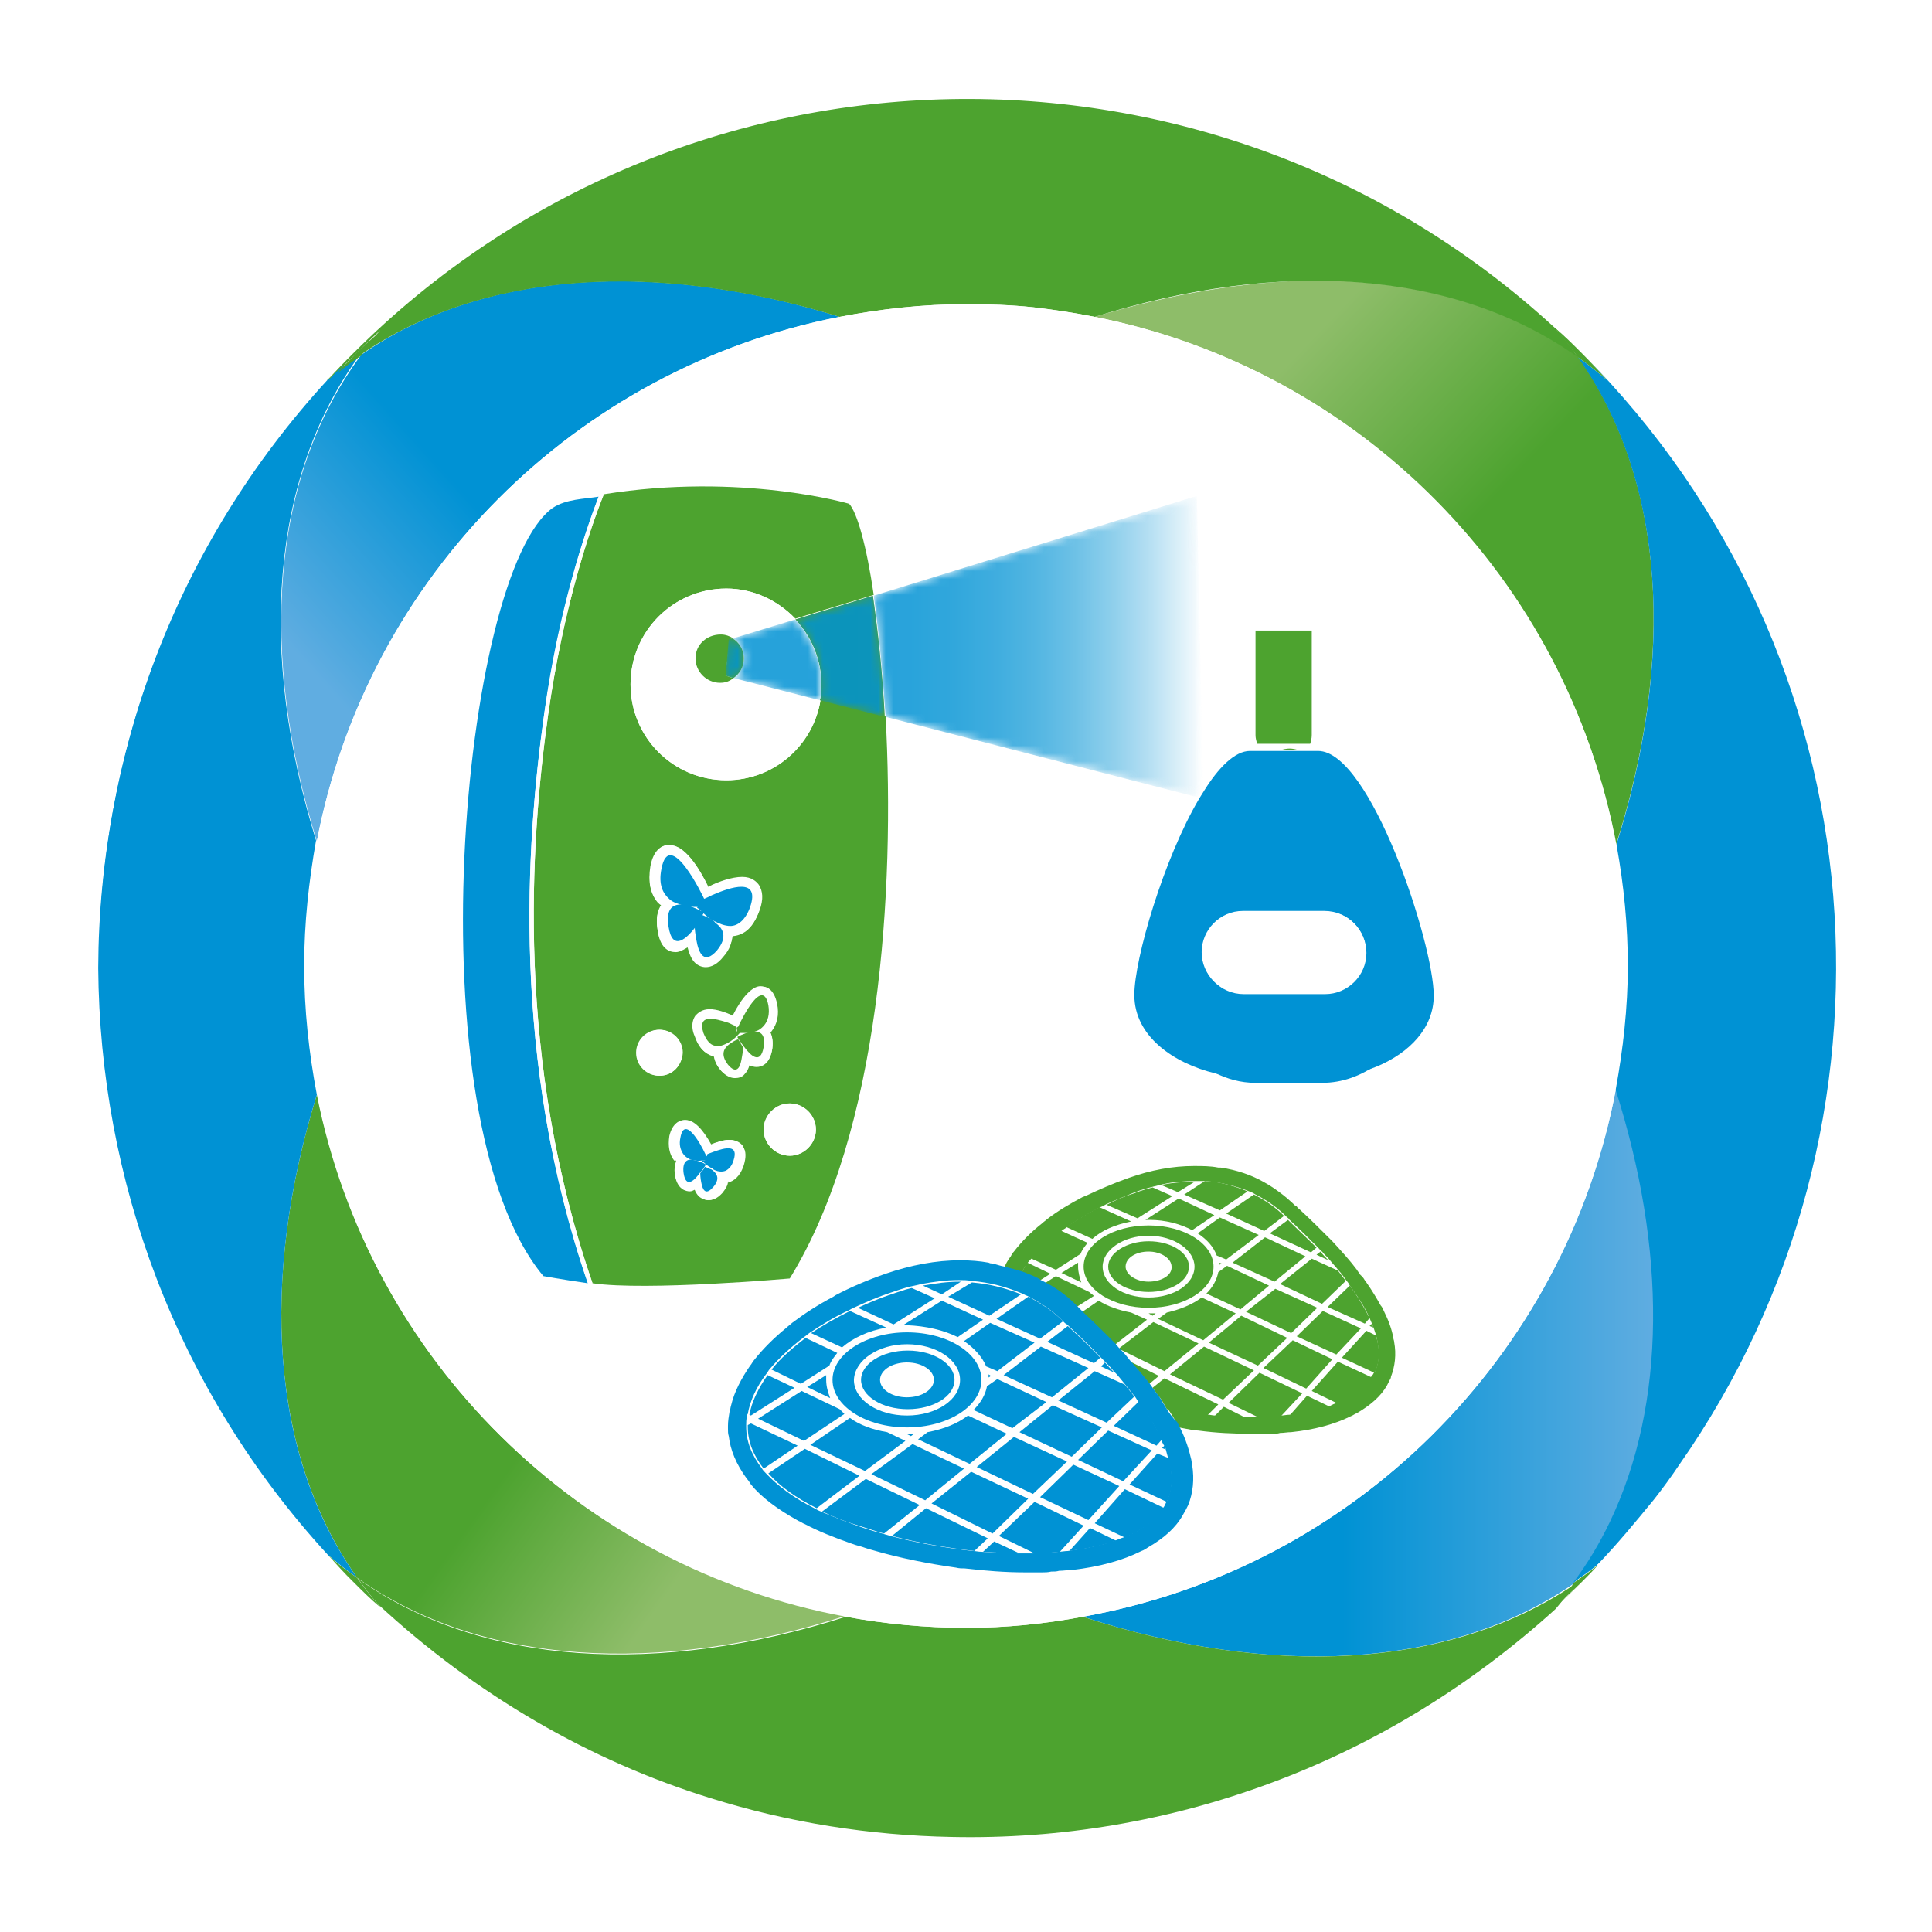 <?xml version="1.0" encoding="utf-8"?>
<!-- Generator: Adobe Illustrator 24.0.1, SVG Export Plug-In . SVG Version: 6.00 Build 0)  -->
<svg version="1.1" id="Layer_1" xmlns="http://www.w3.org/2000/svg" xmlns:xlink="http://www.w3.org/1999/xlink" x="0px" y="0px"
	 width="243.9px" height="243.9px" viewBox="0 0 243.9 243.9" style="enable-background:new 0 0 243.9 243.9;" xml:space="preserve"
	>
<style type="text/css">
	.st0{fill:#4DA32F;}
	.st1{fill:#FFFFFF;}
	.st2{fill:#0092D4;}
	.st3{clip-path:url(#SVGID_2_);fill:url(#SVGID_3_);}
	.st4{clip-path:url(#SVGID_5_);fill:url(#SVGID_6_);}
	.st5{clip-path:url(#SVGID_8_);fill:url(#SVGID_9_);}
	.st6{clip-path:url(#SVGID_11_);fill:url(#SVGID_12_);}
	.st7{opacity:0.85;}
	.st8{clip-path:url(#SVGID_14_);}
	.st9{filter:url(#Adobe_OpacityMaskFilter);}
	.st10{clip-path:url(#SVGID_16_);fill:url(#SVGID_18_);}
	.st11{clip-path:url(#SVGID_16_);mask:url(#SVGID_17_);fill:url(#SVGID_19_);}
	.st12{clip-path:url(#SVGID_21_);}
	.st13{filter:url(#Adobe_OpacityMaskFilter_1_);}
	.st14{clip-path:url(#SVGID_23_);fill:url(#SVGID_25_);}
	.st15{clip-path:url(#SVGID_23_);mask:url(#SVGID_24_);fill:url(#SVGID_26_);}
	.st16{clip-path:url(#SVGID_28_);}
	.st17{filter:url(#Adobe_OpacityMaskFilter_2_);}
	.st18{clip-path:url(#SVGID_30_);fill:url(#SVGID_32_);}
	.st19{clip-path:url(#SVGID_30_);mask:url(#SVGID_31_);fill:url(#SVGID_33_);}
	.st20{clip-path:url(#SVGID_35_);}
	.st21{filter:url(#Adobe_OpacityMaskFilter_3_);}
	.st22{clip-path:url(#SVGID_37_);fill:url(#SVGID_39_);}
	.st23{clip-path:url(#SVGID_37_);mask:url(#SVGID_38_);fill:url(#SVGID_40_);}
</style>
<g>
	<path class="st0" d="M137.1,231.8c-10.2-0.2-20.5-1.8-30.4-4.9C116.7,229.9,126.9,231.6,137.1,231.8"/>
	<path class="st1" d="M121.9,243.9L121.9,243.9c67.2,0,122-54.7,122-121.9C243.9,189.2,189.2,243.9,121.9,243.9"/>
	<path class="st1" d="M0,122L0,122c0,54.6,36,100.8,85.5,116.4C36,222.8,0,176.5,0,122"/>
	<path class="st0" d="M196.3,202.9C196.3,202.9,196.3,202.9,196.3,202.9C196.3,202.9,196.3,202.9,196.3,202.9"/>
	<path class="st1" d="M121.9,0C54.7,0,0,54.7,0,122v0c0,54.6,36,100.8,85.5,116.4c0.1,0,0.1,0,0.2,0.1c0.7,0.2,1.3,0.4,2,0.6
		c7,2.1,14.3,3.5,21.8,4.3h0c4.1,0.4,8.2,0.6,12.4,0.6h0c67.2,0,122-54.7,122-121.9v0C243.9,54.7,189.2,0,121.9,0 M208.9,189.3
		c-2.2,2.9-4.6,5.7-7.2,8.3c0.4-0.3,0.8-0.6,1.2-1c-1.1,1.2-2.1,2.3-3.2,3.4c-42.8,42.8-112.3,42.8-155.1,0
		c-21.5-21.4-32.2-49.6-32.1-77.6c0-26.7,9.6-53.4,28.9-74.4c0,0,0,0-0.1,0c1.1-1.1,2.1-2.3,3.3-3.4C86.3,2.9,153.3,1.8,196.3,41.4
		c0,0,0,0,0-0.1c1.1,1.1,2.3,2.1,3.4,3.2c38.2,38.2,42.3,97.5,12.4,140.3C211.1,186.4,210,187.8,208.9,189.3"/>
	<path class="st2" d="M42.6,47c-0.4,0.3-0.8,0.6-1.2,0.9c-19.3,21-29,47.7-28.9,74.4C12.5,95.2,22.6,68.1,42.6,47"/>
	<path class="st1" d="M106,40c-23.1-7.2-44.9-5.9-60.4,4.8C34.1,60.3,32.7,82.6,40,106.2C46.4,72.8,72.6,46.5,106,40"/>
	<g>
		<defs>
			<path id="SVGID_1_" d="M45.6,44.8C34.1,60.3,32.7,82.6,40,106.2c6.4-33.4,32.6-59.7,66-66.2c-9.6-3-19-4.5-27.8-4.5
				C65.9,35.5,54.6,38.5,45.6,44.8"/>
		</defs>
		<clipPath id="SVGID_2_">
			<use xlink:href="#SVGID_1_"  style="overflow:visible;"/>
		</clipPath>
		
			<linearGradient id="SVGID_3_" gradientUnits="userSpaceOnUse" x1="-372.471" y1="823.877" x2="-368.232" y2="823.877" gradientTransform="matrix(-11.335 10.201 10.201 11.335 -12532.466 -5490.584)">
			<stop  offset="0" style="stop-color:#0092D4"/>
			<stop  offset="0.546" style="stop-color:#0092D4"/>
			<stop  offset="1" style="stop-color:#60ADE1"/>
		</linearGradient>
		<polygon class="st3" points="141.1,74.6 65.5,142.6 -2.4,67.1 73.2,-0.9 		"/>
	</g>
	<path class="st1" d="M138.2,40c33.4,6.6,59.7,33.1,65.8,66.7c7.5-23.6,6.3-46-4.8-61.7C183.6,34.1,161.5,32.8,138.2,40"/>
	<g>
		<defs>
			<path id="SVGID_4_" d="M138.2,40c33.4,6.6,59.7,33.1,65.8,66.7c7.5-23.6,6.3-46-4.8-61.7c-9.1-6.5-20.5-9.6-33.1-9.6
				C157.2,35.5,147.8,37.1,138.2,40"/>
		</defs>
		<clipPath id="SVGID_5_">
			<use xlink:href="#SVGID_4_"  style="overflow:visible;"/>
		</clipPath>
		
			<linearGradient id="SVGID_6_" gradientUnits="userSpaceOnUse" x1="-342.066" y1="833.268" x2="-337.827" y2="833.268" gradientTransform="matrix(-11.524 -10.957 -10.957 11.524 5392.635 -13250.942)">
			<stop  offset="0" style="stop-color:#4DA32F"/>
			<stop  offset="0.546" style="stop-color:#4DA32F"/>
			<stop  offset="1" style="stop-color:#8EBD69"/>
		</linearGradient>
		<polygon class="st4" points="176.7,143.4 102.6,72.9 173,-1.1 247.1,69.4 		"/>
	</g>
	<path class="st0" d="M44.6,45c1.1-1.1,2.2-2.2,3.4-3.3c-0.9,1-1.7,2-2.5,3.1C61.1,34.1,82.9,32.9,106,40c5.2-1,10.5-1.6,16-1.6
		c2.9,0,5.7,0.1,8.5,0.4c2.6,0.3,5.2,0.7,7.7,1.2c23.3-7.3,45.4-6,61,5.1c-0.9-1.3-1.8-2.5-2.9-3.7c-43-39.6-110-38.5-151.7,3.2
		c-1.1,1.1-2.2,2.2-3.2,3.4c0.4-0.3,0.8-0.6,1.2-0.9C43.3,46.3,43.9,45.6,44.6,45"/>
	<path class="st0" d="M44.6,44.6c-1.1,1.1-2.2,2.3-3.3,3.4c0,0,0,0,0.1,0C42.5,46.8,43.5,45.7,44.6,44.6"/>
	<path class="st1" d="M136.7,204.1c23.6,7.7,46.2,6.7,62-4.2c1.8-2.4,3.3-4.9,4.6-7.6c7.2-15.1,7.2-34.5,0.7-54.8
		C197.6,171.3,170.7,198,136.7,204.1"/>
	<g>
		<defs>
			<path id="SVGID_7_" d="M136.7,204.1c23.6,7.7,46.2,6.7,62-4.2c1.8-2.4,3.3-4.9,4.6-7.6c7.2-15,7.2-34.5,0.7-54.8
				C197.6,171.4,170.8,198,136.7,204.1"/>
		</defs>
		<clipPath id="SVGID_8_">
			<use xlink:href="#SVGID_7_"  style="overflow:visible;"/>
		</clipPath>
		
			<linearGradient id="SVGID_9_" gradientUnits="userSpaceOnUse" x1="-364.315" y1="864.393" x2="-360.077" y2="864.393" gradientTransform="matrix(20.528 0 0 -20.528 7600.584 17919.111)">
			<stop  offset="0" style="stop-color:#0092D4"/>
			<stop  offset="0.546" style="stop-color:#0092D4"/>
			<stop  offset="1" style="stop-color:#60ADE1"/>
		</linearGradient>
		<rect x="136.7" y="137.4" class="st5" width="73.8" height="74.4"/>
	</g>
	<path class="st2" d="M199.7,44.6c1.1,1.1,2.2,2.3,3.2,3.4c-1.2-1-2.4-2-3.7-2.9c11.1,15.7,12.3,38.1,4.8,61.7
		c0.9,4.9,1.4,10,1.4,15.2c0,5.3-0.5,10.4-1.5,15.4c6.5,20.3,6.5,39.8-0.7,54.8c-1.3,2.7-2.8,5.2-4.6,7.6c1-0.7,2-1.4,3-2.2
		c2.6-2.7,4.9-5.5,7.2-8.3c1.1-1.4,2.2-2.9,3.2-4.4C242,142.1,237.9,82.8,199.7,44.6"/>
	<path class="st0" d="M202.9,48c-1-1.1-2.1-2.3-3.2-3.4c-1.1-1.1-2.2-2.2-3.4-3.2c1,1.2,1.9,2.4,2.9,3.7C200.5,46,201.7,47,202.9,48
		"/>
	<path class="st0" d="M199.7,44.6c-1.1-1.1-2.3-2.2-3.4-3.2c0,0,0,0,0,0.1C197.5,42.5,198.6,43.5,199.7,44.6"/>
	<path class="st1" d="M196.3,202.9L196.3,202.9c-10.8,9.9-23,17.2-36,22c-13,4.8-26.7,7.1-40.3,6.8c-10.2-0.2-20.5-1.8-30.4-4.9
		c-15.2-4.7-29.6-13-42-24.5c0.1,0.2,0.3,0.4,0.4,0.5c-1.2-1.1-2.3-2.1-3.4-3.2c-1.1-1.1-2.2-2.3-3.3-3.4c0,0,0,0,0.1,0
		c-19.2-20.9-28.9-47.4-28.9-73.9c0,28.1,10.7,56.2,32.1,77.6c42.8,42.8,112.2,42.8,155.1,0c1.1-1.1,2.2-2.3,3.2-3.4
		c-0.4,0.4-0.8,0.7-1.2,1c-0.7,0.7-1.4,1.4-2,2.1C198.6,200.8,197.4,201.9,196.3,202.9"/>
	<path class="st1" d="M106.8,204c-33.6-6.2-60.1-32.4-66.7-65.8c-7.2,23.3-5.9,45.4,5.1,61C60.8,210.3,83.2,211.5,106.8,204"/>
	<g>
		<defs>
			<path id="SVGID_10_" d="M45.1,199.2c15.7,11.1,38.1,12.3,61.6,4.8c-33.6-6.2-60.1-32.4-66.7-65.8
				C32.8,161.5,34.1,183.6,45.1,199.2"/>
		</defs>
		<clipPath id="SVGID_11_">
			<use xlink:href="#SVGID_10_"  style="overflow:visible;"/>
		</clipPath>
		
			<linearGradient id="SVGID_12_" gradientUnits="userSpaceOnUse" x1="-383.603" y1="862.778" x2="-379.364" y2="862.778" gradientTransform="matrix(10.768 7.746 7.746 -10.768 -2506.091 12419.567)">
			<stop  offset="0" style="stop-color:#4DA32F"/>
			<stop  offset="0.546" style="stop-color:#4DA32F"/>
			<stop  offset="1" style="stop-color:#8EBD69"/>
		</linearGradient>
		<polygon class="st6" points="58,103.2 141.5,163.2 81.5,246.6 -1.9,186.5 		"/>
	</g>
	<path class="st2" d="M41.4,196.3c1.2,1,2.4,2,3.7,2.9c-11-15.5-12.3-37.7-5.1-61c-1-5.3-1.6-10.7-1.6-16.3c0-5.4,0.6-10.7,1.5-15.8
		c-7.3-23.6-5.8-45.9,5.6-61.4c-1,0.7-2,1.4-3,2.2c-20,21.1-30,48.2-30.1,75.3C12.6,148.9,22.2,175.4,41.4,196.3"/>
	<path class="st0" d="M44.6,45c-0.7,0.7-1.4,1.4-2,2.1c1-0.8,1.9-1.5,3-2.2c0.8-1.1,1.6-2.1,2.5-3.1C46.9,42.8,45.7,43.8,44.6,45"/>
	<path class="st0" d="M136.7,204.1c-4.8,0.9-9.7,1.4-14.7,1.4c-5.2,0-10.3-0.5-15.2-1.4c-23.6,7.5-46,6.3-61.6-4.8
		c0.8,1.1,1.6,2.2,2.5,3.2c12.4,11.5,26.8,19.8,42,24.5c9.9,3.1,20.1,4.7,30.4,4.9c13.7,0.3,27.4-2,40.3-6.8c13-4.8,25.2-12.2,36-22
		c0,0,0,0,0,0c0.8-1,1.7-2,2.4-3.1C182.9,210.8,160.3,211.8,136.7,204.1"/>
	<path class="st0" d="M45.1,199.2c-1.3-0.9-2.5-1.8-3.7-2.9c1,1.1,2.1,2.3,3.2,3.4c1.1,1.1,2.2,2.2,3.4,3.2
		c-0.1-0.2-0.3-0.4-0.4-0.5C46.7,201.4,45.9,200.3,45.1,199.2"/>
	<path class="st0" d="M41.4,196.3C41.4,196.3,41.4,196.3,41.4,196.3c1,1.1,2.1,2.2,3.2,3.4C43.5,198.6,42.5,197.5,41.4,196.3"/>
	<path class="st0" d="M196.3,202.9c1.1-1.1,2.3-2.1,3.4-3.2c0.7-0.7,1.4-1.4,2-2.1c-1,0.8-2,1.5-3,2.2
		C198,200.9,197.1,201.9,196.3,202.9"/>
	<path class="st0" d="M199.7,199.7c-1.1,1.1-2.2,2.2-3.4,3.2c0,0,0,0,0,0C197.4,201.9,198.6,200.8,199.7,199.7"/>
	<path class="st1" d="M138.2,40c-2.5-0.5-5.1-0.9-7.7-1.2c-2.8-0.3-5.7-0.4-8.5-0.4c-5.5,0-10.8,0.6-16,1.6
		c-33.4,6.5-59.6,32.8-66,66.2c-1,5.1-1.5,10.4-1.5,15.8c0,5.6,0.6,11,1.6,16.3c6.6,33.4,33.1,59.6,66.7,65.8
		c4.9,0.9,10,1.4,15.2,1.4c5,0,9.9-0.5,14.7-1.4c34.1-6.1,60.9-32.7,67.3-66.7c0.9-5,1.5-10.2,1.5-15.4c0-5.2-0.5-10.2-1.4-15.2
		C197.8,73.2,171.6,46.6,138.2,40 M158.5,79.6h7.1v13.2c0,0.4-0.1,0.7-0.2,1.1h-6.7c-0.1-0.3-0.2-0.7-0.2-1.1V79.6z M69.7,64.1
		c1.7-1.2,3.9-1.1,5.8-1.4c0.2,0,0.4-0.1,0.6-0.1c17.4-2.9,31,1.2,31,1.2c1,1,2.1,5.2,3.1,11.5l40.8-12.6l0.8,37.3
		c1.9-3.1,4-5.2,5.9-5.2h0.9h2.9c0.4-0.1,0.8-0.2,1.2-0.2s0.8,0.1,1.2,0.2h1.4h0.9c6.6,0,14.6,24.3,14.6,30.9c0,4.1-3.1,7.2-7.1,8.9
		c-1.9,1.4-4.3,2.3-6.9,2.3h-8.4c-1.9,0-3.6-0.5-5.2-1.3c-5.3-1.3-10.2-4.7-10.2-9.9c0-4.5,3.7-17.2,8.2-24.9l-39.6-10.2
		c1.2,22-0.7,52.4-12.1,71c0,0-18.1,1.5-24.9,0.6c-0.2,0-0.4-0.1-0.6-0.1c-3.4-0.5-5.6-0.9-5.6-0.9C51.9,141.2,58.1,72.3,69.7,64.1
		 M161.5,181c-0.3,0-0.6,0-0.9,0.1c-0.3,0-0.7,0-1,0c-0.6,0-1.2,0-1.8,0h0c-2.1,0-4.4-0.1-6.6-0.4c-0.3,0-0.6-0.1-0.9-0.1
		c-0.5-0.1-1.1-0.2-1.6-0.3c0,0.1,0.1,0.1,0.1,0.2c0.7,1.4,1.1,2.7,1.4,4c0,0.2,0.1,0.4,0.1,0.6c0.3,1.8,0.1,3.5-0.5,5.1
		c-0.1,0.2-0.2,0.4-0.3,0.6c-0.1,0.2-0.2,0.5-0.4,0.7c-0.9,1.6-2.4,2.9-4.3,4c-0.3,0.2-0.6,0.3-0.9,0.5c-2.4,1.2-5.3,2-8.8,2.4
		c-0.5,0.1-1.1,0.1-1.6,0.1c-0.3,0-0.7,0-1,0.1c-0.4,0-0.8,0-1.2,0.1c-0.7,0-1.4,0-2.1,0h0c-2.5,0-5-0.2-7.6-0.5
		c-0.4,0-0.7-0.1-1.1-0.1c-3.5-0.5-7.1-1.2-10.5-2.2c-0.3-0.1-0.6-0.2-1-0.3c-0.5-0.2-1.1-0.3-1.6-0.5c-2.3-0.8-4.3-1.6-6-2.5
		c-0.3-0.2-0.6-0.3-0.8-0.4c-2.7-1.5-4.6-3-6-4.6c-0.2-0.2-0.4-0.4-0.5-0.7c-1.4-1.9-2.1-3.7-2.3-5.4c0-0.3-0.1-0.6-0.1-0.9
		c0-0.1,0-0.2,0-0.4c0-0.6,0.1-1.2,0.2-1.8c0-0.3,0.1-0.6,0.2-0.8c0.4-1.7,1.2-3.4,2.4-5c0.2-0.2,0.3-0.5,0.5-0.7
		c1.1-1.4,2.5-2.8,4.1-4.1c0.2-0.2,0.5-0.4,0.7-0.6c1.5-1.2,3.3-2.3,5.2-3.3l0.3-0.2c1.9-1,4-1.9,6.3-2.7c3.2-1.1,6.4-1.7,9.4-1.7
		c1.3,0,2.5,0.1,3.6,0.3c0.1,0,0.2,0,0.4,0.1c0.6,0.1,1.1,0.3,1.6,0.4c0.3-0.5,0.6-1.1,0.9-1.6c0.1-0.2,0.3-0.4,0.4-0.6
		c1-1.2,2.2-2.5,3.6-3.6c0.2-0.2,0.4-0.3,0.6-0.5c1.3-1,2.8-2,4.5-2.8c0.1,0,0.2-0.1,0.3-0.1c1.7-0.9,3.5-1.7,5.5-2.3
		c2.8-1,5.6-1.5,8.2-1.5c1.1,0,2.2,0.1,3.1,0.2c0.1,0,0.2,0,0.3,0c2.2,0.4,4,1.1,5.4,1.8c0.2,0.1,0.5,0.3,0.7,0.4
		c2,1.2,3.1,2.3,3.3,2.6c0.1,0,0.1,0.1,0.2,0.1c0.2,0.2,0.4,0.3,0.5,0.5c1.3,1.2,2.5,2.3,3.5,3.4c0.2,0.2,0.3,0.4,0.5,0.5
		c1.2,1.2,2.2,2.4,3.1,3.6c0.1,0.2,0.3,0.4,0.4,0.6c0.1,0.1,0.2,0.2,0.3,0.3c0.2,0.2,0.3,0.5,0.5,0.7c0.7,1,1.3,1.9,1.8,2.9
		c0.1,0.2,0.2,0.5,0.4,0.7c0.6,1.2,1,2.3,1.2,3.4c0,0.2,0.1,0.4,0.1,0.5c0.2,1.6,0.1,3-0.4,4.4c-0.1,0.2-0.1,0.3-0.2,0.5
		c-0.1,0.2-0.2,0.4-0.3,0.6c-0.8,1.4-2.1,2.6-3.8,3.5c-0.3,0.1-0.5,0.3-0.8,0.4c-2.1,1-4.6,1.7-7.6,2.1
		C162.4,180.9,162,180.9,161.5,181"/>
	<path class="st2" d="M74.2,162c-9.7-28.2-7.8-55.4-5.5-71.8c1.9-13.2,5.1-22.9,6.9-27.5c-1.9,0.3-4.1,0.3-5.8,1.4
		c-11.6,8.2-17.8,77.1-1.2,97C68.6,161.1,70.8,161.5,74.2,162"/>
	<path class="st0" d="M69.2,90.2c-2.3,16.4-4.1,43.6,5.6,71.8c6.8,1,24.9-0.6,24.9-0.6c11.4-18.5,13.3-48.9,12.1-71l-8.2-2.1
		c-0.9,5.8-5.9,10.2-11.9,10.2c-6.7,0-12.1-5.4-12.1-12.1c0-6.7,5.4-12.1,12.1-12.1c3.4,0,6.5,1.5,8.7,3.8l9.9-3
		c-0.9-6.2-2.1-10.4-3.1-11.5c0,0-13.6-4-31-1.2C74.4,67,71.1,76.8,69.2,90.2 M93.8,147c-0.5,1.5-1.4,2-2,2.2
		c-0.1,0.4-0.3,0.9-0.7,1.4c-0.2,0.2-0.8,0.9-1.7,0.9c-0.4,0-0.9-0.2-1.2-0.5c-0.2-0.2-0.4-0.5-0.5-0.8c-0.2,0.1-0.4,0.2-0.6,0.2
		c-0.5,0-1.6-0.2-1.9-2.1c-0.1-0.7,0-1.2,0.2-1.7c0,0-0.1,0-0.1-0.1c-0.6-0.8-0.9-1.8-0.6-3.1c0.3-1.8,1.3-2,1.9-2
		c1,0,2.1,1.1,3.2,3.1c0.7-0.3,1.6-0.6,2.3-0.6c1,0,1.5,0.5,1.7,0.8C94.1,145.3,94.1,146,93.8,147 M83.3,135.8
		c-1.6,0-2.9-1.3-2.9-2.9c0-1.6,1.3-2.9,2.9-2.9c1.6,0,2.9,1.3,2.9,2.9C86.1,134.5,84.9,135.8,83.3,135.8 M99.7,145.9
		c-1.8,0-3.3-1.5-3.3-3.3c0-1.8,1.5-3.3,3.3-3.3c1.8,0,3.3,1.5,3.3,3.3C103,144.4,101.5,145.9,99.7,145.9 M98.1,126.7
		c0.3,1.4,0,2.6-0.7,3.5c-0.1,0.1-0.1,0.1-0.2,0.1c0.3,0.6,0.4,1.2,0.3,2.1c-0.3,2-1.4,2.3-2,2.3c-0.3,0-0.6-0.1-0.9-0.2
		c-0.1,0.4-0.3,0.8-0.6,1.1c-0.3,0.4-0.8,0.5-1.2,0.5c-1,0-1.6-0.8-1.8-1c-0.5-0.6-0.8-1.2-0.8-1.7c-0.8-0.2-1.8-0.7-2.4-2.5
		c-0.1-0.4-0.6-1.6,0.1-2.6c0.3-0.4,0.8-0.8,1.8-0.8c0.9,0,2,0.4,2.9,0.8c1.3-2.4,2.5-3.7,3.6-3.7C96.7,124.5,97.7,124.8,98.1,126.7
		 M89.4,112c1.2-0.6,2.9-1.2,4.2-1.2c1.2,0,1.8,0.5,2.1,1c0.5,0.8,0.6,1.8,0.1,3.2c-0.8,2.5-2.2,3.1-3.4,3.2c0,0.7-0.2,1.6-1.1,2.6
		c-0.7,0.9-1.5,1.3-2.2,1.3c-0.5,0-1-0.2-1.4-0.6c-0.4-0.4-0.7-1.1-0.9-1.9c-0.5,0.3-1,0.6-1.5,0.6c-0.9,0-2-0.5-2.3-2.9
		c-0.2-1.3,0-2.2,0.5-3c-0.2-0.1-0.3-0.2-0.5-0.4c-0.9-1.1-1.2-2.6-0.9-4.5c0.4-2.2,1.5-2.7,2.3-2.7C86.3,106.6,88.1,109.3,89.4,112
		"/>
	<path class="st1" d="M68.7,90.1c-2.3,16.4-4.2,43.6,5.5,71.8c0.2,0,0.4,0.1,0.6,0.1c-9.7-28.2-7.9-55.4-5.6-71.8
		c1.9-13.4,5.2-23.2,7-27.7c-0.2,0-0.4,0.1-0.6,0.1C73.8,67.3,70.5,77,68.7,90.1"/>
	<path class="st1" d="M92.6,85.6c-0.5,0.4-1.1,0.6-1.7,0.6c-1.7,0-3.1-1.4-3.1-3.1c0-1.7,1.4-3.1,3.1-3.1c0.6,0,1.2,0.2,1.6,0.5
		l7.9-2.4c-2.2-2.3-5.3-3.8-8.7-3.8c-6.7,0-12.1,5.4-12.1,12.1c0,6.7,5.4,12.1,12.1,12.1c6,0,11-4.4,11.9-10.2L92.6,85.6z"/>
	<path class="st0" d="M87.8,83.1c0,1.7,1.4,3.1,3.1,3.1c0.7,0,1.2-0.2,1.7-0.6l-1-0.3l0.5-4.6l0.5-0.1c-0.5-0.3-1-0.5-1.6-0.5
		C89.2,80.1,87.8,81.4,87.8,83.1"/>
	<path class="st1" d="M111.8,90.5l39.6,10.2c0.2-0.3,0.3-0.6,0.5-0.8l-0.8-37.3l-40.8,12.6C110.9,79.4,111.4,84.7,111.8,90.5"/>
	<g class="st7">
		<g>
			<defs>
				<rect id="SVGID_13_" x="110.3" y="62.6" width="41.6" height="38.1"/>
			</defs>
			<clipPath id="SVGID_14_">
				<use xlink:href="#SVGID_13_"  style="overflow:visible;"/>
			</clipPath>
			<g class="st8">
				<defs>
					<path id="SVGID_15_" d="M111.8,90.5l39.6,10.2c0.2-0.3,0.3-0.6,0.5-0.8l-0.8-37.3l-40.8,12.6C110.9,79.4,111.4,84.7,111.8,90.5
						"/>
				</defs>
				<clipPath id="SVGID_16_">
					<use xlink:href="#SVGID_15_"  style="overflow:visible;"/>
				</clipPath>
				<defs>
					<filter id="Adobe_OpacityMaskFilter" filterUnits="userSpaceOnUse" x="110.3" y="62.6" width="41.6" height="38.1">
						<feColorMatrix  type="matrix" values="1 0 0 0 0  0 1 0 0 0  0 0 1 0 0  0 0 0 1 0"/>
					</filter>
				</defs>
				<mask maskUnits="userSpaceOnUse" x="110.3" y="62.6" width="41.6" height="38.1" id="SVGID_17_">
					<g class="st9">
						
							<linearGradient id="SVGID_18_" gradientUnits="userSpaceOnUse" x1="-367.097" y1="876.309" x2="-362.858" y2="876.309" gradientTransform="matrix(14.224 0 0 -14.224 5328.581 12545.92)">
							<stop  offset="0" style="stop-color:#FFFFFF"/>
							<stop  offset="0.125" style="stop-color:#FCFCFC"/>
							<stop  offset="0.223" style="stop-color:#F2F2F2"/>
							<stop  offset="0.312" style="stop-color:#E1E1E1"/>
							<stop  offset="0.396" style="stop-color:#CACACA"/>
							<stop  offset="0.475" style="stop-color:#ACACAC"/>
							<stop  offset="0.552" style="stop-color:#868686"/>
							<stop  offset="0.627" style="stop-color:#5A5A5A"/>
							<stop  offset="0.698" style="stop-color:#282828"/>
							<stop  offset="0.749" style="stop-color:#000000"/>
							<stop  offset="1" style="stop-color:#000000"/>
						</linearGradient>
						<rect x="110.3" y="62.6" class="st10" width="41.6" height="38.1"/>
					</g>
				</mask>
				
					<linearGradient id="SVGID_19_" gradientUnits="userSpaceOnUse" x1="-367.094" y1="876.309" x2="-362.853" y2="876.309" gradientTransform="matrix(14.224 0 0 -14.224 5328.573 12545.92)">
					<stop  offset="0" style="stop-color:#0092D4"/>
					<stop  offset="0.125" style="stop-color:#0393D5"/>
					<stop  offset="0.223" style="stop-color:#0D98D6"/>
					<stop  offset="0.312" style="stop-color:#1E9FD9"/>
					<stop  offset="0.396" style="stop-color:#35A9DD"/>
					<stop  offset="0.475" style="stop-color:#53B6E2"/>
					<stop  offset="0.552" style="stop-color:#79C6E8"/>
					<stop  offset="0.627" style="stop-color:#A5D8F0"/>
					<stop  offset="0.698" style="stop-color:#D7EEF8"/>
					<stop  offset="0.749" style="stop-color:#FFFFFF"/>
					<stop  offset="1" style="stop-color:#FFFFFF"/>
				</linearGradient>
				<rect x="110.3" y="62.6" class="st11" width="41.6" height="38.1"/>
			</g>
		</g>
	</g>
	<path class="st0" d="M100.4,78.2c2.1,2.2,3.3,5.1,3.3,8.3c0,0.7-0.1,1.3-0.2,1.9l8.2,2.1c-0.3-5.8-0.9-11.1-1.5-15.3L100.4,78.2z"
		/>
	<g class="st7">
		<g>
			<defs>
				<rect id="SVGID_20_" x="100.4" y="75.2" width="11.4" height="15.3"/>
			</defs>
			<clipPath id="SVGID_21_">
				<use xlink:href="#SVGID_20_"  style="overflow:visible;"/>
			</clipPath>
			<g class="st12">
				<defs>
					<path id="SVGID_22_" d="M100.4,78.2c2.1,2.2,3.3,5.1,3.3,8.3c0,0.7-0.1,1.3-0.2,1.9l8.2,2.1c-0.3-5.8-0.9-11.1-1.5-15.3
						L100.4,78.2z"/>
				</defs>
				<clipPath id="SVGID_23_">
					<use xlink:href="#SVGID_22_"  style="overflow:visible;"/>
				</clipPath>
				<defs>
					<filter id="Adobe_OpacityMaskFilter_1_" filterUnits="userSpaceOnUse" x="100.4" y="75.2" width="11.4" height="15.3">
						<feColorMatrix  type="matrix" values="1 0 0 0 0  0 1 0 0 0  0 0 1 0 0  0 0 0 1 0"/>
					</filter>
				</defs>
				<mask maskUnits="userSpaceOnUse" x="100.4" y="75.2" width="11.4" height="15.3" id="SVGID_24_">
					<g class="st13">
						
							<linearGradient id="SVGID_25_" gradientUnits="userSpaceOnUse" x1="-367.079" y1="876.264" x2="-362.84" y2="876.264" gradientTransform="matrix(14.224 0 0 -14.224 5328.331 12546.467)">
							<stop  offset="0" style="stop-color:#FFFFFF"/>
							<stop  offset="0.125" style="stop-color:#FCFCFC"/>
							<stop  offset="0.223" style="stop-color:#F2F2F2"/>
							<stop  offset="0.312" style="stop-color:#E1E1E1"/>
							<stop  offset="0.396" style="stop-color:#CACACA"/>
							<stop  offset="0.475" style="stop-color:#ACACAC"/>
							<stop  offset="0.552" style="stop-color:#868686"/>
							<stop  offset="0.627" style="stop-color:#5A5A5A"/>
							<stop  offset="0.698" style="stop-color:#282828"/>
							<stop  offset="0.749" style="stop-color:#000000"/>
							<stop  offset="1" style="stop-color:#000000"/>
						</linearGradient>
						<rect x="100.4" y="75.2" class="st14" width="11.4" height="15.3"/>
					</g>
				</mask>
				
					<linearGradient id="SVGID_26_" gradientUnits="userSpaceOnUse" x1="-367.079" y1="876.264" x2="-362.84" y2="876.264" gradientTransform="matrix(14.224 0 0 -14.224 5328.331 12546.467)">
					<stop  offset="0" style="stop-color:#0092D4"/>
					<stop  offset="0.125" style="stop-color:#0393D5"/>
					<stop  offset="0.223" style="stop-color:#0D98D6"/>
					<stop  offset="0.312" style="stop-color:#1E9FD9"/>
					<stop  offset="0.396" style="stop-color:#35A9DD"/>
					<stop  offset="0.475" style="stop-color:#53B6E2"/>
					<stop  offset="0.552" style="stop-color:#79C6E8"/>
					<stop  offset="0.627" style="stop-color:#A5D8F0"/>
					<stop  offset="0.698" style="stop-color:#D7EEF8"/>
					<stop  offset="0.749" style="stop-color:#FFFFFF"/>
					<stop  offset="1" style="stop-color:#FFFFFF"/>
				</linearGradient>
				<rect x="100.4" y="75.2" class="st15" width="11.4" height="15.3"/>
			</g>
		</g>
	</g>
	<path class="st1" d="M103.7,86.5c0-3.2-1.3-6.1-3.3-8.3l-7.9,2.4c0.8,0.5,1.4,1.4,1.4,2.5c0,1-0.5,1.9-1.3,2.5l10.9,2.8
		C103.7,87.8,103.7,87.1,103.7,86.5"/>
	<g class="st7">
		<g>
			<defs>
				<rect id="SVGID_27_" x="92.5" y="78.2" width="11.2" height="10.2"/>
			</defs>
			<clipPath id="SVGID_28_">
				<use xlink:href="#SVGID_27_"  style="overflow:visible;"/>
			</clipPath>
			<g class="st16">
				<defs>
					<path id="SVGID_29_" d="M103.7,86.5c0-3.2-1.3-6.1-3.3-8.3l-7.9,2.4c0.8,0.5,1.4,1.4,1.4,2.5c0,1-0.5,1.9-1.3,2.5l10.9,2.8
						C103.7,87.8,103.7,87.1,103.7,86.5"/>
				</defs>
				<clipPath id="SVGID_30_">
					<use xlink:href="#SVGID_29_"  style="overflow:visible;"/>
				</clipPath>
				<defs>
					<filter id="Adobe_OpacityMaskFilter_2_" filterUnits="userSpaceOnUse" x="92.5" y="78.2" width="11.2" height="10.2">
						<feColorMatrix  type="matrix" values="1 0 0 0 0  0 1 0 0 0  0 0 1 0 0  0 0 0 1 0"/>
					</filter>
				</defs>
				<mask maskUnits="userSpaceOnUse" x="92.5" y="78.2" width="11.2" height="10.2" id="SVGID_31_">
					<g class="st17">
						
							<linearGradient id="SVGID_32_" gradientUnits="userSpaceOnUse" x1="-367.08" y1="876.24" x2="-362.844" y2="876.24" gradientTransform="matrix(14.224 0 0 -14.224 5328.331 12546.576)">
							<stop  offset="0" style="stop-color:#FFFFFF"/>
							<stop  offset="0.125" style="stop-color:#FCFCFC"/>
							<stop  offset="0.223" style="stop-color:#F2F2F2"/>
							<stop  offset="0.312" style="stop-color:#E1E1E1"/>
							<stop  offset="0.396" style="stop-color:#CACACA"/>
							<stop  offset="0.475" style="stop-color:#ACACAC"/>
							<stop  offset="0.552" style="stop-color:#868686"/>
							<stop  offset="0.627" style="stop-color:#5A5A5A"/>
							<stop  offset="0.698" style="stop-color:#282828"/>
							<stop  offset="0.749" style="stop-color:#000000"/>
							<stop  offset="1" style="stop-color:#000000"/>
						</linearGradient>
						<rect x="92.5" y="78.2" class="st18" width="11.2" height="10.2"/>
					</g>
				</mask>
				
					<linearGradient id="SVGID_33_" gradientUnits="userSpaceOnUse" x1="-367.08" y1="876.24" x2="-362.844" y2="876.24" gradientTransform="matrix(14.224 0 0 -14.224 5328.331 12546.576)">
					<stop  offset="0" style="stop-color:#0092D4"/>
					<stop  offset="0.125" style="stop-color:#0393D5"/>
					<stop  offset="0.223" style="stop-color:#0D98D6"/>
					<stop  offset="0.312" style="stop-color:#1E9FD9"/>
					<stop  offset="0.396" style="stop-color:#35A9DD"/>
					<stop  offset="0.475" style="stop-color:#53B6E2"/>
					<stop  offset="0.552" style="stop-color:#79C6E8"/>
					<stop  offset="0.627" style="stop-color:#A5D8F0"/>
					<stop  offset="0.698" style="stop-color:#D7EEF8"/>
					<stop  offset="0.749" style="stop-color:#FFFFFF"/>
					<stop  offset="1" style="stop-color:#FFFFFF"/>
				</linearGradient>
				<rect x="92.5" y="78.2" class="st19" width="11.2" height="10.2"/>
			</g>
		</g>
	</g>
	<path class="st0" d="M91.6,85.3l1,0.3c0.8-0.6,1.3-1.4,1.3-2.5c0-1.1-0.6-2-1.4-2.5l-0.5,0.1L91.6,85.3z"/>
	<g class="st7">
		<g>
			<defs>
				<rect id="SVGID_34_" x="91.6" y="80.6" width="2.3" height="5"/>
			</defs>
			<clipPath id="SVGID_35_">
				<use xlink:href="#SVGID_34_"  style="overflow:visible;"/>
			</clipPath>
			<g class="st20">
				<defs>
					<path id="SVGID_36_" d="M91.6,85.3l1,0.3c0.8-0.6,1.3-1.4,1.3-2.5c0-1.1-0.6-2-1.4-2.5l-0.5,0.1L91.6,85.3z"/>
				</defs>
				<clipPath id="SVGID_37_">
					<use xlink:href="#SVGID_36_"  style="overflow:visible;"/>
				</clipPath>
				<defs>
					<filter id="Adobe_OpacityMaskFilter_3_" filterUnits="userSpaceOnUse" x="91.6" y="80.6" width="2.3" height="5">
						<feColorMatrix  type="matrix" values="1 0 0 0 0  0 1 0 0 0  0 0 1 0 0  0 0 0 1 0"/>
					</filter>
				</defs>
				<mask maskUnits="userSpaceOnUse" x="91.6" y="80.6" width="2.3" height="5" id="SVGID_38_">
					<g class="st21">
						
							<linearGradient id="SVGID_39_" gradientUnits="userSpaceOnUse" x1="-367.077" y1="876.259" x2="-362.868" y2="876.259" gradientTransform="matrix(14.224 0 0 -14.224 5328.214 12546.654)">
							<stop  offset="0" style="stop-color:#FFFFFF"/>
							<stop  offset="0.125" style="stop-color:#FCFCFC"/>
							<stop  offset="0.223" style="stop-color:#F2F2F2"/>
							<stop  offset="0.312" style="stop-color:#E1E1E1"/>
							<stop  offset="0.396" style="stop-color:#CACACA"/>
							<stop  offset="0.475" style="stop-color:#ACACAC"/>
							<stop  offset="0.552" style="stop-color:#868686"/>
							<stop  offset="0.627" style="stop-color:#5A5A5A"/>
							<stop  offset="0.698" style="stop-color:#282828"/>
							<stop  offset="0.749" style="stop-color:#000000"/>
							<stop  offset="1" style="stop-color:#000000"/>
						</linearGradient>
						<rect x="91.6" y="80.6" class="st22" width="2.3" height="5"/>
					</g>
				</mask>
				
					<linearGradient id="SVGID_40_" gradientUnits="userSpaceOnUse" x1="-367.077" y1="876.259" x2="-362.868" y2="876.259" gradientTransform="matrix(14.224 0 0 -14.224 5328.214 12546.654)">
					<stop  offset="0" style="stop-color:#0092D4"/>
					<stop  offset="0.125" style="stop-color:#0393D5"/>
					<stop  offset="0.223" style="stop-color:#0D98D6"/>
					<stop  offset="0.312" style="stop-color:#1E9FD9"/>
					<stop  offset="0.396" style="stop-color:#35A9DD"/>
					<stop  offset="0.475" style="stop-color:#53B6E2"/>
					<stop  offset="0.552" style="stop-color:#79C6E8"/>
					<stop  offset="0.627" style="stop-color:#A5D8F0"/>
					<stop  offset="0.698" style="stop-color:#D7EEF8"/>
					<stop  offset="0.749" style="stop-color:#FFFFFF"/>
					<stop  offset="1" style="stop-color:#FFFFFF"/>
				</linearGradient>
				<rect x="91.6" y="80.6" class="st23" width="2.3" height="5"/>
			</g>
		</g>
	</g>
	<path class="st1" d="M92,143.9c-0.7,0-1.6,0.3-2.3,0.6c0.2,0.3,0.4,0.7,0.6,1.1c1.4-0.6,3.2-1,2.5,1.1c-0.3,0.8-0.6,1.2-1,1.3
		c0,0,0,0,0,0.1c0.1,0.3,0.2,0.7,0.1,1.2c0.7-0.2,1.5-0.7,2-2.2c0.3-1,0.3-1.8-0.1-2.3C93.5,144.4,93,143.9,92,143.9"/>
	<path class="st1" d="M91.7,148C91.7,148,91.6,148,91.7,148c-0.6,0.2-1.1,0-1.6-0.3c0,0,0,0,0,0l0,0c0.6,0.4,0.9,1.1,0.1,2.1
		c-0.8,0.9-1.2,0.5-1.4-0.3c-0.3,0.3-0.7,0.5-1,0.7c0.1,0.3,0.3,0.6,0.5,0.8c0.3,0.3,0.7,0.5,1.2,0.5c0.9,0,1.5-0.7,1.7-0.9
		c0.4-0.5,0.7-1,0.7-1.4C91.8,148.7,91.8,148.3,91.7,148"/>
	<path class="st1" d="M86.1,145.6c-0.3-0.4-0.4-1.1-0.3-2c0.5-2.8,2.5,0.7,3.1,2c0.2,0.1,0.4,0.2,0.5,0.3c0.2-0.1,0.5-0.2,0.8-0.3
		c-0.2-0.4-0.4-0.7-0.6-1.1c-1.1-2-2.1-3.1-3.2-3.1c-0.5,0-1.5,0.3-1.9,2c-0.2,1.3,0,2.3,0.6,3.1c0,0,0.1,0,0.1,0.1
		c0.1-0.2,0.1-0.4,0.3-0.6C85.7,145.8,85.9,145.7,86.1,145.6"/>
	<path class="st1" d="M90,147.8L90,147.8C90,147.8,90,147.8,90,147.8L90,147.8z"/>
	<path class="st1" d="M88.4,148.1c-0.7,1-1.8,2-2.1,0.1c-0.2-1.5,0.5-1.8,1.2-1.7c-0.5-0.1-1.1-0.4-1.4-0.9
		c-0.2,0.1-0.3,0.2-0.4,0.3c-0.1,0.2-0.2,0.4-0.3,0.6c-0.2,0.5-0.3,1-0.2,1.7c0.3,1.9,1.4,2.1,1.9,2.1c0.2,0,0.4-0.1,0.6-0.2
		c0.4-0.1,0.7-0.3,1-0.7C88.5,149.1,88.4,148.5,88.4,148.1"/>
	<path class="st1" d="M89.1,146c0.1,0,0.2-0.1,0.3-0.2c-0.1-0.1-0.3-0.2-0.5-0.3C89,145.9,89.1,146,89.1,146"/>
	<path class="st1" d="M87.8,146.5c0.7,0.2,1.3,0.5,1.3,0.5s0,0.1-0.1,0.2c0.2,0.1,0.5,0.2,0.7,0.3c-0.5-0.3-0.9-0.7-0.9-0.7
		l-0.2-0.1l0-0.1C88.5,146.6,88.1,146.6,87.8,146.5"/>
	<path class="st1" d="M89.9,147.7C90,147.7,90,147.8,89.9,147.7C90,147.8,90,147.8,89.9,147.7c0.1,0.1,0.1,0.1,0.1,0.1
		C90,147.7,90,147.7,89.9,147.7"/>
	<path class="st2" d="M89.1,146L89.1,146l-0.1,0.5l-0.2,0c0,0-0.1,0-0.2,0l0,0.1l0.2,0.1c0,0,0.4,0.4,0.9,0.7c0.1,0,0.2,0.1,0.2,0.1
		c0,0,0.1,0,0.1,0.1c0.5,0.3,1.1,0.4,1.6,0.2c0.4-0.2,0.8-0.6,1-1.3c0.7-2.1-1.1-1.6-2.5-1.1c-0.3,0.1-0.5,0.2-0.8,0.3
		C89.3,145.9,89.2,146,89.1,146"/>
	<path class="st2" d="M89.9,147.7c-0.1-0.1-0.2-0.1-0.2-0.1c-0.2-0.1-0.5-0.2-0.7-0.3c-0.1,0.2-0.3,0.5-0.6,0.8
		c0,0.5,0.1,1.1,0.2,1.5c0.2,0.8,0.6,1.2,1.4,0.3C90.9,148.9,90.6,148.2,89.9,147.7L89.9,147.7C90,147.8,90,147.7,89.9,147.7"/>
	<path class="st2" d="M87.8,146.5c0.4,0.1,0.7,0,0.9,0c0.1,0,0.2,0,0.2,0l0.2,0l0.1-0.5l0,0c0,0-0.1-0.2-0.2-0.4
		c-0.6-1.3-2.6-4.8-3.1-2c-0.2,0.9,0,1.5,0.3,2c0.3,0.5,0.9,0.8,1.4,0.9C87.6,146.5,87.7,146.5,87.8,146.5"/>
	<path class="st2" d="M89,147.2c0.1-0.1,0.1-0.2,0.1-0.2s-0.6-0.4-1.3-0.5c-0.1,0-0.2,0-0.3-0.1c-0.7-0.1-1.4,0.2-1.2,1.7
		c0.3,2,1.4,0.9,2.1-0.1C88.7,147.7,88.9,147.4,89,147.2"/>
	<path class="st1" d="M90.2,132.2C90.2,132.1,90.2,132.1,90.2,132.2c-0.5-0.2-1-0.7-1.4-1.7c-0.9-2.5,1.4-1.9,3.1-1.2
		c0.2-0.4,0.4-0.7,0.6-1.1c-0.9-0.4-2-0.8-2.9-0.8c-1,0-1.5,0.5-1.8,0.8c-0.7,1-0.3,2.2-0.1,2.6c0.6,1.8,1.6,2.3,2.4,2.5
		C90,132.9,90.1,132.5,90.2,132.2"/>
	<path class="st1" d="M91.9,134.3c-1-1.2-0.6-2,0.2-2.6c-0.6,0.3-1.2,0.5-1.8,0.4c0,0,0,0-0.1,0.1c-0.1,0.3-0.2,0.7-0.1,1.1
		c0.1,0.5,0.3,1.1,0.8,1.7c0.2,0.3,0.9,1,1.8,1c0.5,0,0.9-0.2,1.2-0.5c0.3-0.3,0.5-0.7,0.6-1.1c-0.4-0.2-0.7-0.4-1-0.7
		C93.3,134.8,92.9,135.5,91.9,134.3"/>
	<path class="st1" d="M92.5,128.2c-0.2,0.3-0.4,0.7-0.6,1.1c0.4,0.2,0.7,0.3,0.9,0.4c0.1,0,0.2-0.1,0.2-0.1c0.5-1.1,3.1-6.2,3.8-2.7
		c0.2,1.2,0,2-0.5,2.5c0.2,0.1,0.4,0.3,0.5,0.4c0.1,0.2,0.2,0.4,0.3,0.5c0.1-0.1,0.1-0.1,0.2-0.1c0.7-0.9,1-2,0.7-3.5
		c-0.4-1.9-1.4-2.2-2-2.2C95,124.5,93.7,125.8,92.5,128.2"/>
	<path class="st1" d="M96.4,129.4c-0.4,0.5-1,0.8-1.5,0.9c0.9-0.1,1.6,0.2,1.4,1.9c-0.3,2.3-1.6,1.1-2.5-0.1c0,0.5-0.1,1.1-0.2,1.6
		c0.3,0.3,0.7,0.6,1,0.7c0.3,0.1,0.6,0.2,0.9,0.2c0.6,0,1.7-0.3,2-2.3c0.1-0.9,0-1.5-0.3-2.1c-0.1-0.2-0.1-0.4-0.3-0.5
		C96.8,129.7,96.6,129.5,96.4,129.4"/>
	<path class="st1" d="M93.1,129.6c-0.1,0-0.2,0.1-0.2,0.1c0,0,0.1,0,0.1,0.1C93,129.7,93,129.7,93.1,129.6"/>
	<path class="st1" d="M93.1,131c0,0,0.8-0.4,1.5-0.6c-0.5,0.1-0.9,0.1-1.1,0l0,0.1l-0.2,0.2c0,0-0.4,0.5-1,0.9
		c0.3-0.2,0.6-0.3,0.8-0.4C93.1,131,93.1,131,93.1,131"/>
	<path class="st0" d="M88.8,130.4c0.4,1,0.9,1.5,1.4,1.6c0.6,0.2,1.2-0.1,1.8-0.4c0.1-0.1,0.2-0.1,0.3-0.2c0.6-0.4,1-0.9,1-0.9
		l0.2-0.2l0-0.1c-0.1,0-0.2,0-0.2,0l-0.3,0l-0.1-0.6l0,0c0,0-0.1,0-0.1-0.1c-0.3-0.1-0.6-0.3-0.9-0.4
		C90.3,128.6,88,127.9,88.8,130.4"/>
	<path class="st0" d="M93.2,131.2c-0.3,0.1-0.5,0.2-0.8,0.4c-0.1,0.1-0.2,0.1-0.3,0.2c-0.7,0.5-1.2,1.3-0.2,2.6
		c1,1.2,1.5,0.5,1.7-0.6c0.1-0.5,0.2-1.1,0.2-1.6C93.5,131.7,93.3,131.4,93.2,131.2"/>
	<path class="st0" d="M93,129.8l0.1,0.6l0.3,0c0,0,0.1,0,0.2,0c0.2,0,0.6,0,1.1,0c0.1,0,0.2-0.1,0.3-0.1c0.6-0.1,1.1-0.4,1.5-0.9
		c0.4-0.5,0.7-1.3,0.5-2.5c-0.7-3.6-3.3,1.6-3.8,2.7C93,129.7,93,129.7,93,129.8L93,129.8z"/>
	<path class="st0" d="M94.6,130.3c-0.8,0.2-1.5,0.6-1.5,0.6s0,0.1,0.1,0.2c0.1,0.2,0.4,0.6,0.7,1c0.8,1.1,2.1,2.4,2.5,0.1
		c0.3-1.7-0.5-2.1-1.4-1.9C94.8,130.3,94.7,130.3,94.6,130.3"/>
	<path class="st1" d="M94.8,114.5c-0.6,1.8-1.5,2.4-2.5,2.4c0,0,0.1,0.1,0.1,0.2c0.1,0.3,0.1,0.6,0.1,1c1.1-0.1,2.5-0.7,3.4-3.2
		c0.5-1.4,0.4-2.4-0.1-3.2c-0.3-0.4-0.9-1-2.1-1c-1.3,0-3,0.6-4.2,1.2c0.2,0.4,0.4,0.7,0.5,1.1C92.3,112,96.1,110.7,94.8,114.5"/>
	<path class="st1" d="M89.8,116.1C89.8,116,89.8,116,89.8,116.1L89.8,116.1C89.8,116,89.8,116,89.8,116.1"/>
	<path class="st1" d="M92.4,117.1c0-0.1-0.1-0.1-0.1-0.2c-0.7,0-1.4-0.2-2-0.6c1,0.7,1.6,1.9,0.2,3.5c-1.6,1.9-2.3,0.4-2.6-1.4
		c-0.3,0.3-0.7,0.7-1,0.9c0.2,0.8,0.5,1.5,0.9,1.9c0.4,0.4,0.9,0.6,1.4,0.6c0.7,0,1.5-0.4,2.2-1.3c0.8-1,1.1-1.9,1.1-2.6
		C92.5,117.7,92.5,117.4,92.4,117.1"/>
	<path class="st1" d="M82.2,109.4c-0.4,1.9-0.1,3.4,0.9,4.5c0.1,0.2,0.3,0.2,0.5,0.4c0.1-0.1,0.1-0.2,0.1-0.3
		c0.2-0.2,0.4-0.4,0.7-0.5c-0.8-0.7-1.3-1.9-1-3.8c1-5.4,5.2,3.5,5.5,4c0.3-0.1,0.6-0.3,1.1-0.5c-0.2-0.4-0.3-0.7-0.5-1.1
		c-1.3-2.7-3.1-5.4-4.9-5.4C83.7,106.6,82.7,107.1,82.2,109.4"/>
	<path class="st1" d="M87.7,116.9c-1.2,1.6-3,3.4-3.5,0.1c-0.4-2.4,0.7-2.9,1.9-2.7c-0.6-0.1-1.3-0.4-1.8-0.9
		c-0.3,0.2-0.5,0.3-0.7,0.5c-0.1,0.1-0.1,0.2-0.1,0.3c-0.5,0.7-0.7,1.7-0.5,3c0.3,2.4,1.4,2.9,2.3,2.9c0.5,0,1-0.2,1.5-0.6
		c0.4-0.2,0.7-0.5,1-0.9C87.8,118,87.8,117.4,87.7,116.9"/>
	<path class="st1" d="M89.7,116L89.7,116c-0.4-0.3-0.7-0.5-0.9-0.8c0,0-0.1,0.1-0.2,0.3C89,115.7,89.4,115.8,89.7,116"/>
	<path class="st1" d="M88.8,115.3c-0.3-0.2-0.4-0.4-0.4-0.4l-0.3-0.2l0.1-0.2c-0.3,0-0.9,0-1.5-0.1
		C87.8,114.6,88.8,115.2,88.8,115.3"/>
	<path class="st2" d="M88.8,114.4l-0.4,0c0,0-0.1,0-0.3,0l-0.1,0.2l0.3,0.2c0,0,0.2,0.2,0.4,0.4h0v0c0.2,0.2,0.6,0.5,0.9,0.8
		c0,0,0,0,0,0c0.2,0.1,0.4,0.2,0.6,0.3c0.6,0.3,1.3,0.6,2,0.6c0.9,0,1.9-0.7,2.5-2.4c1.3-3.8-2.5-2.5-4.8-1.5
		c-0.4,0.2-0.8,0.4-1.1,0.5l0,0L88.8,114.4z"/>
	<path class="st2" d="M89.7,116c-0.4-0.2-0.8-0.4-1.1-0.5c-0.2,0.3-0.5,0.8-0.9,1.4c0,0.5,0.1,1.1,0.2,1.7c0.3,1.8,1,3.2,2.6,1.4
		c1.4-1.7,0.8-2.8-0.2-3.5C90.2,116.3,90,116.2,89.7,116C89.8,116,89.8,116,89.7,116"/>
	<path class="st2" d="M86.2,114.3c0.2,0,0.3,0.1,0.5,0.1c0.6,0.1,1.2,0.1,1.5,0.1c0.2,0,0.3,0,0.3,0l0.4,0l0.1-0.8l0,0
		c-0.2-0.5-4.5-9.4-5.5-4c-0.4,2,0.2,3.1,1,3.8C84.9,113.9,85.6,114.1,86.2,114.3"/>
	<path class="st2" d="M88.7,115.5c0.1-0.2,0.2-0.3,0.2-0.3l0,0h0c0,0-1.1-0.6-2.1-0.9c-0.2,0-0.3-0.1-0.5-0.1
		c-1.2-0.1-2.3,0.3-1.9,2.8c0.5,3.2,2.3,1.5,3.5-0.1C88.1,116.4,88.5,115.8,88.7,115.5"/>
	<path class="st1" d="M99.7,139.3c-1.8,0-3.3,1.5-3.3,3.3c0,1.8,1.5,3.3,3.3,3.3c1.8,0,3.3-1.5,3.3-3.3
		C103,140.8,101.5,139.3,99.7,139.3"/>
	<path class="st1" d="M86.1,132.9c0-1.6-1.3-2.9-2.9-2.9c-1.6,0-2.9,1.3-2.9,2.9c0,1.6,1.3,2.9,2.9,2.9
		C84.9,135.8,86.1,134.5,86.1,132.9"/>
	<path class="st1" d="M145,163.8c3.2,0,5.8-1.7,5.8-3.9c0-2.2-2.6-3.9-5.8-3.9c-3.2,0-5.8,1.8-5.8,3.9
		C139.2,162.1,141.8,163.8,145,163.8 M145,156.7c2.8,0,5.1,1.4,5.1,3.2s-2.3,3.2-5.1,3.2c-2.8,0-5.1-1.4-5.1-3.2
		S142.2,156.7,145,156.7"/>
	<path class="st1" d="M145,158c-1.6,0-2.9,0.9-2.9,1.9c0,1.1,1.3,1.9,2.9,1.9c1.6,0,2.9-0.9,2.9-1.9C148,158.8,146.6,158,145,158"/>
	<path class="st1" d="M132.6,160.8l-1.4,0.9c0,0,0.1,0,0.1,0.1c0.2,0.1,0.4,0.2,0.6,0.3l1.4-0.9l4.2,2c0.2,0.2,0.4,0.4,0.6,0.5
		l-2.2,1.5c0,0,0,0.1,0.1,0.1c0.1,0,0.1,0.1,0.2,0.2c0.1,0.1,0.2,0.2,0.3,0.3l2.2-1.5c1.1,0.7,2.5,1.3,4.1,1.5l2,0.9l-4.1,3.1
		c0.1,0.1,0.1,0.1,0.2,0.2c0.1,0.1,0.2,0.2,0.3,0.4l4.3-3.3l5.7,2.7l-4.3,3.5l-5.4-2.6c0.4,0.5,0.8,0.9,1.2,1.4l3.6,1.8l-1.2,1
		c0.1,0.2,0.3,0.4,0.4,0.6l0,0l1.5-1.2l6.8,3.3l-1.5,1.4c0.3,0,0.6,0.1,0.9,0.1l1.2-1.2l2.8,1.4c0.2,0,0.3,0,0.5,0h0
		c0.4,0,0.8,0,1.1,0l-3.9-1.9l3.9-3.8l5.4,2.6l-2.6,2.9c0.4,0,0.7-0.1,1.1-0.1l2.2-2.5l2.8,1.4c0.3-0.1,0.6-0.2,0.9-0.4l-3.3-1.6
		l3.3-3.7l4.2,2c0.1-0.2,0.2-0.4,0.4-0.6l-4.1-1.9l3-3.4l1.2,0.6c-0.1-0.3-0.2-0.6-0.3-0.9l-0.4-0.2l0.3-0.3
		c-0.1-0.2-0.2-0.5-0.3-0.7l-0.6,0.7l-4.7-2.2l2.8-2.7c-0.1-0.2-0.3-0.4-0.4-0.6l-3,2.9l-5.3-2.5l4-3.2l3.3,1.5
		c-0.4-0.4-0.7-0.9-1.2-1.3l-1.5-0.7l0.5-0.4c-0.2-0.2-0.3-0.4-0.5-0.5l-0.7,0.6l-5.1-2.3l2.3-1.7c-0.1-0.1-0.3-0.3-0.4-0.4
		l-0.1-0.1c0,0,0,0,0,0l-2.5,1.9l-4.8-2.2l3.5-2.4c-0.2-0.1-0.5-0.2-0.8-0.4l-3.5,2.4l-4.5-2l2.6-1.7c-0.4,0-0.8,0-1.3,0l-2.1,1.3
		l-2.1-0.9c-0.4,0.1-0.8,0.2-1.2,0.3l2.5,1.1l-4.4,2.8l-3.9-1.8c-0.3,0.1-0.6,0.3-0.8,0.4l4,1.8c-2,0.3-3.7,1.1-4.9,2.2l-3.3-1.6
		c-0.2,0.1-0.5,0.3-0.7,0.5l3.5,1.6c-0.4,0.4-0.7,0.9-0.9,1.4l-3.1,2l-3.2-1.5c-0.2,0.2-0.3,0.4-0.5,0.6L132.6,160.8z M145.5,166.1
		l-0.6-0.3c0,0,0.1,0,0.1,0c0.3,0,0.6,0,0.8,0L145.5,166.1z M146.2,166.4l1.1-0.8c1.8-0.3,3.3-1,4.4-1.9l4.3,2l-4.1,3.3L146.2,166.4
		z M153.9,159.4l0.3,0.1l-0.3,0.2C153.9,159.6,153.9,159.5,153.9,159.4 M154.9,159.8l5.3,2.5l-3.6,3l-4.3-2c0.8-0.8,1.3-1.6,1.5-2.6
		L154.9,159.8z M161,162.7l5.4,2.5l-3.3,3.2l-5.7-2.7L161,162.7z M154.4,176.7l-6.7-3.3l4.3-3.5l6.3,3L154.4,176.7z M158.8,172.4
		l-6.2-3l4.1-3.3l5.8,2.7L158.8,172.4z M164.9,175.3l-5.4-2.5l3.7-3.5l5,2.4L164.9,175.3z M168.7,171l-5-2.4l3.3-3.2l4.7,2.2
		L168.7,171z M159.7,156.2l5.2,2.3l-4,3.2l-5.3-2.5L159.7,156.2z M154.1,153.7l4.9,2.2l-4.1,3.1l-1.2-0.5c-0.4-1.1-1.3-2-2.4-2.8
		L154.1,153.7z M148.8,151.3l4.5,2.1l-2.8,1.9c-1.5-0.8-3.4-1.3-5.5-1.3c-0.2,0-0.3,0-0.5,0L148.8,151.3z M145,154.7
		c4.5,0,8.2,2.3,8.2,5.2c0,2.9-3.7,5.2-8.2,5.2c-4.5,0-8.2-2.3-8.2-5.2C136.8,157,140.5,154.7,145,154.7 M136.2,159.4
		c0,0.2,0,0.4,0,0.5c0,0.7,0.2,1.4,0.5,2l-2.5-1.2L136.2,159.4z"/>
	<path class="st0" d="M148.7,150.5l2.1-1.3c0,0-0.1,0-0.1,0c-1.3,0-2.7,0.1-4.1,0.4L148.7,150.5z"/>
	<polygon class="st0" points="152,170 147.7,173.5 154.4,176.7 158.3,173 	"/>
	<path class="st0" d="M172.3,167.1l0.6-0.7c-0.6-1.2-1.4-2.6-2.5-4.1l-2.8,2.7L172.3,167.1z"/>
	<path class="st0" d="M149.5,150.8l4.5,2l3.5-2.4c-1.5-0.6-3.3-1.2-5.4-1.3L149.5,150.8z"/>
	<path class="st0" d="M145,165.8C145,165.8,145,165.8,145,165.8l0.5,0.3l0.4-0.3C145.6,165.8,145.3,165.8,145,165.8"/>
	<path class="st0" d="M143.6,153.8l4.4-2.8l-2.5-1.1c-0.7,0.2-1.5,0.4-2.2,0.7c-1.3,0.4-2.5,0.9-3.6,1.5L143.6,153.8z"/>
	<path class="st0" d="M137.9,156.4c1.2-1.1,2.9-1.8,4.9-2.2l-4-1.8c-1.5,0.8-2.9,1.6-4.2,2.5L137.9,156.4z"/>
	<polygon class="st0" points="162.5,168.9 156.7,166.1 152.6,169.5 158.8,172.4 	"/>
	<polygon class="st0" points="155.6,159.4 160.9,161.8 164.8,158.6 159.7,156.2 	"/>
	<polygon class="st0" points="163.2,169.2 159.5,172.7 164.9,175.3 168.2,171.6 	"/>
	<path class="st0" d="M152.3,163.3l4.3,2l3.6-3l-5.3-2.5l-1.1,0.8C153.6,161.6,153.1,162.5,152.3,163.3"/>
	<path class="st0" d="M156,165.8l-4.3-2c-1.2,0.9-2.7,1.5-4.4,1.9l-1.1,0.8l5.7,2.7L156,165.8z"/>
	<path class="st0" d="M173.4,167.6c-0.1-0.2-0.1-0.3-0.2-0.5l-0.3,0.3L173.4,167.6z"/>
	<path class="st0" d="M159.6,155.4l2.5-1.9c-0.1-0.1-1.4-1.5-3.8-2.7l-3.5,2.4L159.6,155.4z"/>
	<path class="st0" d="M165.5,158.1l0.7-0.6c-1.1-1.1-2.3-2.2-3.6-3.5l-2.3,1.7L165.5,158.1z"/>
	<path class="st0" d="M168.9,171.9l-3.3,3.7l3.3,1.6c2-0.8,3.4-1.9,4.3-3.3L168.9,171.9z"/>
	<path class="st0" d="M133.3,160.3l3.1-2c0.2-0.5,0.5-0.9,0.9-1.4l-3.5-1.6c-1.5,1.1-2.8,2.3-3.8,3.5L133.3,160.3z"/>
	<path class="st0" d="M169.4,171.4l4.1,1.9c0-0.1,0.1-0.2,0.2-0.3c0.4-1.1,0.6-2.5,0-4.4l-1.2-0.6L169.4,171.4z"/>
	<path class="st0" d="M153.9,159.4c0,0.1,0,0.2,0,0.3l0.3-0.2L153.9,159.4z"/>
	<path class="st0" d="M151.2,155.7c1.2,0.8,2,1.7,2.4,2.8l1.2,0.5l4.1-3.1l-4.9-2.2L151.2,155.7z"/>
	<path class="st0" d="M167.7,159.1c-0.3-0.3-0.7-0.7-1-1.1l-0.5,0.4L167.7,159.1z"/>
	<path class="st0" d="M153.3,178.8c1.4,0.1,2.7,0.2,4,0.2l-2.8-1.4L153.3,178.8z"/>
	<path class="st0" d="M150.5,155.3l2.8-1.9l-4.5-2.1l-4.2,2.7c0.2,0,0.3,0,0.5,0C147.1,154,149,154.5,150.5,155.3"/>
	<path class="st0" d="M153.8,177.3l-6.8-3.3l-1.5,1.2c0.1,0.1,0.2,0.3,0.3,0.4c0.2,0.3,0.4,0.6,0.6,0.8c0.4,0.5,0.6,1,0.9,1.5
		c1.7,0.3,3.4,0.6,5.1,0.8L153.8,177.3z"/>
	<path class="st0" d="M165,176.2l-2.2,2.5c1.9-0.2,3.6-0.6,5.1-1.1L165,176.2z"/>
	<path class="st0" d="M164.4,175.9l-5.4-2.6l-3.9,3.8l3.9,1.9c1,0,1.9-0.1,2.7-0.2L164.4,175.9z"/>
	<path class="st0" d="M147,173.1l4.3-3.5l-5.7-2.7l-4.3,3.3c0.1,0.1,0.2,0.2,0.2,0.2c0,0,0,0,0,0L147,173.1z"/>
	<polygon class="st0" points="167,165.5 163.7,168.7 168.7,171 171.8,167.7 	"/>
	<polygon class="st0" points="157.3,165.6 163,168.3 166.3,165.1 161,162.7 	"/>
	<path class="st0" d="M138.1,163.6c-0.2-0.2-0.4-0.3-0.6-0.5l-4.2-2l-1.4,0.9c0.1,0,0.1,0.1,0.2,0.1c2.2,1.3,3.4,2.5,3.8,2.9
		L138.1,163.6z"/>
	<path class="st0" d="M144.8,166.6l-2-0.9c-1.6-0.3-3-0.8-4.1-1.5l-2.2,1.5c0.1,0.1,0.2,0.2,0.3,0.3c1.4,1.3,2.7,2.5,3.9,3.8
		L144.8,166.6z"/>
	<path class="st0" d="M142.7,171.9c0.8,0.9,1.6,1.8,2.3,2.7c0,0,0.1,0.1,0.1,0.1l1.2-1L142.7,171.9z"/>
	<path class="st0" d="M131.2,161.7l1.4-0.9l-2.9-1.4c-0.3,0.4-0.5,0.9-0.8,1.3C129.7,161,130.5,161.3,131.2,161.7"/>
	<path class="st0" d="M165.6,158.9l-4,3.2l5.3,2.5l3-2.9c-0.3-0.4-0.7-0.9-1-1.3L165.6,158.9z"/>
	<path class="st0" d="M136.1,159.9c0-0.2,0-0.4,0-0.5l-2.1,1.3l2.5,1.2C136.3,161.3,136.1,160.6,136.1,159.9"/>
	<path class="st0" d="M136.8,159.9c0,2.9,3.7,5.2,8.2,5.2c4.5,0,8.2-2.3,8.2-5.2c0-2.9-3.7-5.2-8.2-5.2
		C140.5,154.7,136.8,157,136.8,159.9 M145,156c3.2,0,5.8,1.8,5.8,3.9c0,2.2-2.6,3.9-5.8,3.9c-3.2,0-5.8-1.7-5.8-3.9
		C139.2,157.8,141.8,156,145,156"/>
	<path class="st0" d="M139.9,159.9c0,1.8,2.3,3.2,5.1,3.2c2.8,0,5.1-1.4,5.1-3.2s-2.3-3.2-5.1-3.2
		C142.2,156.7,139.9,158.2,139.9,159.9 M145,161.8c-1.6,0-2.9-0.9-2.9-1.9c0-1.1,1.3-1.9,2.9-1.9c1.6,0,2.9,0.9,2.9,1.9
		C148,161,146.6,161.8,145,161.8"/>
	<path class="st0" d="M170.5,178.8c0.3-0.1,0.5-0.3,0.8-0.4c1.7-1,3-2.1,3.8-3.5c0.1-0.2,0.2-0.4,0.3-0.6c0.1-0.2,0.2-0.3,0.2-0.5
		c0.5-1.3,0.7-2.8,0.4-4.4c0-0.2-0.1-0.3-0.1-0.5c-0.2-1.1-0.6-2.2-1.2-3.4c-0.1-0.2-0.2-0.5-0.4-0.7c-0.5-0.9-1.1-1.9-1.8-2.9
		c-0.2-0.2-0.3-0.5-0.5-0.7c-0.1-0.1-0.2-0.2-0.3-0.3c-0.1-0.2-0.3-0.4-0.4-0.6c-0.9-1.2-1.9-2.3-3.1-3.6c-0.2-0.2-0.3-0.3-0.5-0.5
		c-1.1-1.1-2.2-2.2-3.5-3.4c-0.2-0.2-0.4-0.3-0.5-0.5c-0.1,0-0.1-0.1-0.2-0.1c-0.3-0.3-1.4-1.4-3.3-2.6c-0.2-0.1-0.5-0.3-0.7-0.4
		c-1.4-0.8-3.3-1.5-5.4-1.8c-0.1,0-0.2,0-0.3,0c-1-0.2-2-0.2-3.1-0.2c-2.6,0-5.4,0.5-8.2,1.5c-2,0.7-3.8,1.5-5.5,2.3
		c-0.1,0-0.2,0.1-0.3,0.1c-1.7,0.9-3.2,1.8-4.5,2.8c-0.2,0.2-0.4,0.3-0.6,0.5c-1.4,1.1-2.6,2.3-3.6,3.6c-0.2,0.2-0.3,0.4-0.4,0.6
		c-0.4,0.5-0.7,1.1-0.9,1.6c0.8,0.2,1.5,0.4,2.2,0.6c0.2-0.4,0.5-0.9,0.8-1.3c0.1-0.2,0.3-0.4,0.5-0.6c1-1.2,2.3-2.4,3.8-3.5
		c0.2-0.2,0.5-0.3,0.7-0.5c1.3-0.9,2.7-1.7,4.2-2.5c0.3-0.1,0.6-0.3,0.8-0.4c1.1-0.5,2.4-1,3.6-1.5c0.8-0.3,1.5-0.5,2.3-0.7
		c0.4-0.1,0.8-0.2,1.2-0.3c1.4-0.3,2.7-0.4,4.1-0.4c0,0,0.1,0,0.1,0c0.4,0,0.9,0,1.3,0c2.1,0.2,3.9,0.7,5.4,1.3
		c0.3,0.1,0.5,0.2,0.8,0.4c2.4,1.2,3.7,2.6,3.8,2.7c0,0,0,0,0,0l0.1,0.1c0.1,0.1,0.3,0.2,0.4,0.4c1.3,1.2,2.5,2.4,3.6,3.5
		c0.2,0.2,0.3,0.4,0.5,0.5c0.3,0.4,0.7,0.7,1,1.1c0.4,0.5,0.8,0.9,1.1,1.3c0.4,0.4,0.7,0.9,1,1.3c0.2,0.2,0.3,0.4,0.4,0.6
		c1.1,1.5,2,2.9,2.5,4.1c0.1,0.2,0.2,0.5,0.3,0.7c0.1,0.2,0.1,0.3,0.2,0.5c0.1,0.3,0.2,0.6,0.3,0.9c0.5,1.9,0.4,3.3,0,4.4
		c0,0.1-0.1,0.2-0.2,0.3c-0.1,0.2-0.2,0.4-0.4,0.6c-0.8,1.3-2.3,2.4-4.3,3.3c-0.3,0.1-0.6,0.2-0.9,0.4c-1.5,0.5-3.2,0.9-5.1,1.1
		c-0.4,0-0.7,0.1-1.1,0.1c-0.9,0.1-1.8,0.1-2.7,0.2c-0.4,0-0.7,0-1.1,0h0c-0.2,0-0.3,0-0.5,0c-1.3,0-2.6-0.1-4-0.2
		c-0.3,0-0.6-0.1-0.9-0.1c-1.7-0.2-3.4-0.4-5.1-0.8c0.4,0.6,0.8,1.2,1.1,1.8c0.1,0.2,0.2,0.4,0.3,0.6c0.5,0.1,1.1,0.2,1.6,0.3
		c0.3,0,0.6,0.1,0.9,0.1c2.2,0.3,4.4,0.4,6.6,0.4h0c0.6,0,1.2,0,1.8,0c0.4,0,0.7,0,1,0c0.3,0,0.6,0,0.9-0.1c0.5,0,0.9-0.1,1.4-0.1
		C165.9,180.5,168.5,179.8,170.5,178.8"/>
	<path class="st1" d="M114.5,178.7c3.7,0,6.7-2,6.7-4.5c0-2.5-3-4.5-6.7-4.5c-3.7,0-6.7,2-6.7,4.5
		C107.9,176.7,110.9,178.7,114.5,178.7 M114.5,170.5c3.2,0,5.9,1.6,5.9,3.7c0,2-2.6,3.7-5.9,3.7c-3.2,0-5.9-1.6-5.9-3.7
		C108.7,172.2,111.3,170.5,114.5,170.5"/>
	<path class="st1" d="M111.2,174.2c0,1.2,1.5,2.2,3.4,2.2c1.9,0,3.4-1,3.4-2.2c0-1.2-1.5-2.2-3.4-2.2
		C112.7,172,111.2,173,111.2,174.2"/>
	<path class="st1" d="M146.7,182.9l0.3-0.3c-0.1-0.3-0.2-0.6-0.4-0.8l-0.7,0.8l-5.4-2.5l3.2-3.1c-0.2-0.2-0.3-0.4-0.5-0.7l-3.5,3.3
		l-6.1-2.8l4.6-3.7l3.8,1.7c-0.4-0.5-0.8-1-1.3-1.5l-1.7-0.8l0.6-0.5c-0.2-0.2-0.4-0.4-0.6-0.6l-0.8,0.7l-5.9-2.7l2.6-2
		c-0.2-0.1-0.3-0.3-0.5-0.4l-0.1-0.1c0,0,0,0,0,0l-2.9,2.2l-5.5-2.5l4-2.7c-0.3-0.1-0.6-0.3-0.9-0.4l-4,2.7l-5.2-2.4l3-1.9
		c-0.5,0-1,0-1.5-0.1l-2.4,1.6l-2.4-1.1c-0.4,0.1-0.9,0.2-1.4,0.3l2.9,1.3l-5.1,3.3l-4.5-2.1c-0.3,0.1-0.7,0.3-1,0.5l4.6,2.1
		c-2.3,0.4-4.2,1.3-5.6,2.5l-3.8-1.8c-0.3,0.2-0.5,0.4-0.8,0.6l4,1.9c-0.4,0.5-0.8,1-1,1.6l-3.6,2.3l-3.7-1.8
		c-0.2,0.2-0.4,0.5-0.5,0.7l3.4,1.6l-5.5,3.5l-0.2-0.1c0,0.1,0,0.2-0.1,0.3c-0.1,0.4-0.1,0.7-0.1,1.1l0.4-0.2l5.9,2.8l-4.3,2.9
		c0.2,0.2,0.3,0.4,0.5,0.6l4.6-3.1l6.9,3.4l-5.5,4.1c0.3,0.1,0.6,0.3,0.8,0.4l5.5-4.1l6.8,3.3l-4.5,3.6c0.3,0.1,0.7,0.2,1,0.3
		l4.3-3.5l7.8,3.8l-1.7,1.6c0.4,0,0.7,0.1,1.1,0.1l1.4-1.3l3.2,1.6c0.2,0,0.4,0,0.6,0c0.4,0,0.9,0,1.3,0l-4.5-2.2l4.5-4.3l6.2,3
		l-3.1,3.4c0.4,0,0.8-0.1,1.2-0.1l2.6-2.9l3.3,1.6c0.4-0.1,0.7-0.3,1.1-0.4l-3.8-1.8l3.8-4.3l4.9,2.3c0.1-0.2,0.3-0.5,0.4-0.7
		l-4.7-2.2l3.5-3.9l1.4,0.7c-0.1-0.3-0.2-0.7-0.3-1.1L146.7,182.9z M135.3,183.9l-6.6-3.1l4.2-3.4l6.2,2.9L135.3,183.9z
		 M122.3,178.6l4.9,2.3l-4.7,3.8l-6.5-3.1l1.2-0.9C119.2,180.4,120.9,179.7,122.3,178.6 M123,178c0.9-0.9,1.5-1.9,1.7-3l1.3-0.9
		l6.2,2.9l-4.2,3.4L123,178z M125,167l5.6,2.5l-4.7,3.6l-1.4-0.6c-0.5-1.3-1.5-2.4-2.8-3.2L125,167z M125.1,173.7l-0.3,0.2
		c0-0.1,0-0.3,0-0.4L125.1,173.7z M137.4,172.7l-4.6,3.7l-6.1-2.8l4.7-3.6L137.4,172.7z M118.9,164.3l5.2,2.4l-3.2,2.2
		c-1.7-0.9-3.9-1.5-6.3-1.5c-0.2,0-0.4,0-0.5,0L118.9,164.3z M114.5,168.2c5.2,0,9.4,2.7,9.4,6c0,3.3-4.2,6-9.4,6
		c-5.2,0-9.4-2.7-9.4-6C105.1,170.9,109.4,168.2,114.5,168.2 M115.5,181l-0.4,0.3l-0.6-0.3h0.1C114.9,181,115.2,181,115.5,181
		 M104.3,173.6c0,0.2,0,0.4,0,0.6c0,0.8,0.2,1.6,0.6,2.3l-2.9-1.4L104.3,173.6z M101.5,182l-5.8-2.8l5.5-3.5l4.8,2.3
		c0.2,0.2,0.4,0.4,0.6,0.6L101.5,182z M109.2,185.7l-6.9-3.3l5-3.4c1.3,0.9,2.9,1.5,4.7,1.8l2.3,1.1L109.2,185.7z M116.8,189.4
		l-6.7-3.3l5.1-3.9l6.6,3.1L116.8,189.4z M125.3,193.6l-7.7-3.8l5-4l7.2,3.4L125.3,193.6z M130.4,188.6l-7.2-3.4l4.7-3.8l6.7,3.2
		L130.4,188.6z M137.4,191.9l-6.2-2.9l4.2-4.1l5.8,2.7L137.4,191.9z M141.8,187l-5.7-2.7l3.8-3.7l5.4,2.5L141.8,187z"/>
	<path class="st2" d="M121.3,161.8h-0.1c-1.5,0-3.1,0.2-4.7,0.5l2.4,1.1L121.3,161.8z"/>
	<polygon class="st2" points="122.6,185.8 117.6,189.8 125.3,193.6 129.8,189.2 	"/>
	<path class="st2" d="M140.6,180l5.4,2.5l0.7-0.8c-0.7-1.4-1.6-3-2.9-4.8L140.6,180z"/>
	<path class="st2" d="M119.7,163.7l5.2,2.4l4-2.7c-1.7-0.7-3.8-1.3-6.2-1.5L119.7,163.7z"/>
	<path class="st2" d="M114.4,181l0.6,0.3l0.4-0.3c-0.3,0-0.6,0-1,0H114.4z"/>
	<path class="st2" d="M118,163.9l-2.9-1.3c-0.9,0.2-1.7,0.5-2.6,0.8c-1.5,0.5-2.9,1.1-4.2,1.7l4.5,2.1L118,163.9z"/>
	<path class="st2" d="M106.3,170.1c1.4-1.2,3.3-2.1,5.6-2.5l-4.6-2.1c-1.8,0.9-3.4,1.8-4.9,2.8L106.3,170.1z"/>
	<polygon class="st2" points="134.7,184.5 128,181.4 123.3,185.2 130.4,188.6 	"/>
	<polygon class="st2" points="131.4,170 126.7,173.6 132.8,176.4 137.4,172.7 	"/>
	<polygon class="st2" points="135.5,184.9 131.3,189 137.4,191.9 141.3,187.6 	"/>
	<path class="st2" d="M132.1,177l-6.2-2.9l-1.3,0.9c-0.2,1.1-0.8,2.1-1.7,3l4.9,2.3L132.1,177z"/>
	<path class="st2" d="M117.1,180.8l-1.2,0.9l6.5,3.1l4.7-3.8l-4.9-2.3C120.9,179.7,119.2,180.4,117.1,180.8"/>
	<path class="st2" d="M146.7,182.8l0.5,0.2c-0.1-0.2-0.1-0.4-0.2-0.5L146.7,182.8z"/>
	<path class="st2" d="M125.8,166.5l5.5,2.5l2.9-2.2c-0.1-0.1-1.6-1.7-4.4-3.1L125.8,166.5z"/>
	<path class="st2" d="M132.2,169.4l5.9,2.7l0.8-0.7c-1.2-1.3-2.6-2.6-4.1-4L132.2,169.4z"/>
	<path class="st2" d="M142,188l-3.8,4.3l3.8,1.8c2.3-1,4-2.2,5-3.7L142,188z"/>
	<path class="st2" d="M101.1,174.7l3.6-2.3c0.2-0.6,0.6-1.1,1-1.6l-4-1.9c-1.7,1.3-3.2,2.6-4.3,4L101.1,174.7z"/>
	<path class="st2" d="M146.1,183.5l-3.5,3.9l4.7,2.2c0.1-0.1,0.1-0.3,0.2-0.4c0.5-1.3,0.6-2.9,0.1-5.1L146.1,183.5z"/>
	<path class="st2" d="M125.1,173.7l-0.3-0.2c0,0.1,0,0.3,0,0.4L125.1,173.7z"/>
	<path class="st2" d="M124.5,172.5l1.4,0.6l4.7-3.6L125,167l-3.3,2.3C123,170.2,124,171.3,124.5,172.5"/>
	<path class="st2" d="M139,172.5l1.7,0.8c-0.4-0.4-0.8-0.8-1.2-1.3L139,172.5z"/>
	<path class="st2" d="M125.5,194.6l-1.4,1.3c1.6,0.1,3.1,0.2,4.6,0.2L125.5,194.6z"/>
	<path class="st2" d="M120.9,168.8l3.2-2.2l-5.2-2.4l-4.9,3.1c0.2,0,0.4,0,0.5,0C116.9,167.4,119.1,167.9,120.9,168.8"/>
	<path class="st2" d="M116.9,190.4l-4.3,3.5c3.4,0.9,7,1.5,10.4,1.9l1.7-1.6L116.9,190.4z"/>
	<path class="st2" d="M135,195.8c2.2-0.3,4.2-0.7,5.9-1.3l-3.3-1.6L135,195.8z"/>
	<path class="st2" d="M136.8,192.6l-6.2-3l-4.5,4.3l4.5,2.2c1.1,0,2.2-0.1,3.2-0.2L136.8,192.6z"/>
	<polygon class="st2" points="121.7,185.4 115.2,182.3 110,186.1 116.8,189.4 	"/>
	<polygon class="st2" points="145.4,183.1 139.9,180.6 136.1,184.3 141.8,187 	"/>
	<polygon class="st2" points="128.7,180.8 135.3,183.9 139.1,180.2 132.9,177.4 	"/>
	<path class="st2" d="M100.7,182.5l-5.9-2.8l-0.4,0.2c0,0.1,0,0.1,0,0.2c0,1.9,0.7,3.6,2,5.3L100.7,182.5z"/>
	<path class="st2" d="M106.6,178.5c-0.2-0.2-0.4-0.4-0.6-0.6l-4.8-2.3l-5.5,3.5l5.8,2.8L106.6,178.5z"/>
	<path class="st2" d="M114.3,181.9l-2.3-1.1c-1.8-0.3-3.5-0.9-4.7-1.8l-5,3.4l6.9,3.3L114.3,181.9z"/>
	<path class="st2" d="M116.1,190l-6.8-3.3l-5.5,4.1c1.4,0.7,2.9,1.3,4.6,1.8c1,0.3,2.1,0.7,3.2,1L116.1,190z"/>
	<path class="st2" d="M100.3,175.2l-3.4-1.6c-1.2,1.7-2,3.4-2.3,5l0.2,0.1L100.3,175.2z"/>
	<path class="st2" d="M138.2,173.1l-4.6,3.7l6.1,2.8l3.5-3.3c-0.4-0.5-0.8-1-1.2-1.5L138.2,173.1z"/>
	<path class="st2" d="M104.3,174.2c0-0.2,0-0.4,0-0.6l-2.4,1.5l2.9,1.4C104.5,175.7,104.3,175,104.3,174.2"/>
	<path class="st2" d="M108.5,186.3l-6.9-3.4l-4.6,3.1c1.4,1.6,3.5,3.1,6.1,4.4L108.5,186.3z"/>
	<path class="st2" d="M105.1,174.2c0,3.3,4.2,6,9.4,6c5.2,0,9.4-2.7,9.4-6c0-3.3-4.2-6-9.4-6C109.4,168.2,105.1,170.9,105.1,174.2
		 M114.5,169.7c3.7,0,6.7,2,6.7,4.5c0,2.5-3,4.5-6.7,4.5c-3.7,0-6.7-2-6.7-4.5C107.9,171.7,110.9,169.7,114.5,169.7"/>
	<path class="st2" d="M108.7,174.2c0,2,2.6,3.7,5.9,3.7c3.2,0,5.9-1.6,5.9-3.7c0-2-2.6-3.7-5.9-3.7
		C111.3,170.5,108.7,172.2,108.7,174.2 M117.9,174.2c0,1.2-1.5,2.2-3.4,2.2c-1.9,0-3.4-1-3.4-2.2c0-1.2,1.5-2.2,3.4-2.2
		C116.4,172,117.9,173,117.9,174.2"/>
	<path class="st2" d="M147.3,177.9c-0.3-0.5-0.6-1-0.9-1.5c-0.2-0.3-0.4-0.5-0.6-0.8c-0.1-0.1-0.2-0.3-0.3-0.4c0,0,0,0,0,0
		c-0.1-0.2-0.3-0.4-0.4-0.6c0,0-0.1-0.1-0.1-0.1c-0.7-0.9-1.5-1.8-2.3-2.7c-0.4-0.5-0.7-0.9-1.2-1.4c0,0,0,0,0,0
		c-0.1-0.1-0.2-0.2-0.2-0.2c-0.1-0.1-0.2-0.2-0.3-0.4c-0.1,0-0.1-0.1-0.2-0.2c-1.2-1.2-2.5-2.5-3.9-3.8c-0.1-0.1-0.2-0.2-0.3-0.3
		c-0.1-0.1-0.2-0.2-0.3-0.3c-0.1-0.1-0.1-0.1-0.2-0.2c0,0,0,0-0.1-0.1c-0.4-0.4-1.6-1.7-3.8-2.9c-0.1,0-0.1-0.1-0.2-0.1
		c-0.2-0.1-0.4-0.2-0.6-0.3c0,0-0.1,0-0.1-0.1c-0.7-0.4-1.5-0.7-2.3-1c-0.7-0.2-1.4-0.4-2.2-0.6c-0.6-0.1-1-0.3-1.6-0.4
		c-0.1,0-0.2,0-0.4-0.1c-1.1-0.2-2.3-0.3-3.6-0.3c-3,0-6.2,0.6-9.4,1.7c-2.3,0.8-4.4,1.7-6.3,2.7l-0.3,0.2c-1.9,1-3.6,2.1-5.2,3.3
		c-0.2,0.2-0.5,0.4-0.7,0.6c-1.6,1.3-3,2.7-4.1,4.1c-0.2,0.2-0.3,0.5-0.5,0.7c-1.1,1.6-2,3.3-2.4,5c-0.1,0.3-0.1,0.6-0.2,0.8
		c-0.1,0.6-0.2,1.2-0.2,1.8c0,0.1,0,0.2,0,0.4c0,0.3,0,0.6,0.1,0.9c0.2,1.7,0.9,3.5,2.3,5.4c0.2,0.2,0.3,0.4,0.5,0.7
		c1.3,1.6,3.3,3.1,6,4.6c0.3,0.1,0.5,0.3,0.8,0.4c1.7,0.9,3.7,1.7,6,2.5c0.5,0.2,1.1,0.3,1.6,0.5c0.3,0.1,0.6,0.2,1,0.3
		c3.4,1,7,1.7,10.5,2.2c0.4,0.1,0.7,0.1,1.1,0.1c2.6,0.3,5.1,0.5,7.6,0.5h0c0.7,0,1.4,0,2.1,0c0.4,0,0.8,0,1.2-0.1
		c0.3,0,0.7,0,1-0.1c0.5,0,1.1-0.1,1.6-0.1c3.5-0.4,6.4-1.2,8.8-2.4c0.3-0.1,0.6-0.3,0.9-0.5c1.9-1.1,3.4-2.4,4.3-4
		c0.1-0.2,0.3-0.5,0.4-0.7c0.1-0.2,0.2-0.4,0.3-0.6c0.6-1.5,0.8-3.2,0.5-5.1c0-0.2-0.1-0.4-0.1-0.6c-0.3-1.3-0.7-2.6-1.4-4
		c0,0-0.1-0.1-0.1-0.2c-0.1-0.2-0.2-0.4-0.3-0.6C148.1,179.1,147.7,178.5,147.3,177.9 M147.2,183.1c0.1,0.4,0.2,0.7,0.3,1.1
		c0.6,2.2,0.4,3.8-0.1,5.1c0,0.1-0.1,0.2-0.2,0.4c-0.1,0.2-0.2,0.5-0.4,0.7c-1,1.5-2.7,2.8-5,3.7c-0.4,0.1-0.7,0.3-1.1,0.4
		c-1.7,0.6-3.7,1-5.9,1.3c-0.4,0-0.8,0.1-1.2,0.1c-1,0.1-2.1,0.2-3.2,0.2c-0.4,0-0.9,0-1.3,0c-0.2,0-0.4,0-0.6,0
		c-1.5,0-3-0.1-4.6-0.2c-0.4,0-0.7-0.1-1.1-0.1c-3.5-0.4-7-1-10.4-1.9c-0.3-0.1-0.7-0.2-1-0.3c-1.1-0.3-2.1-0.6-3.2-1
		c-1.7-0.6-3.2-1.2-4.6-1.8c-0.3-0.1-0.6-0.3-0.8-0.4c-2.6-1.3-4.6-2.8-6.1-4.4c-0.2-0.2-0.4-0.4-0.5-0.6c-1.3-1.7-2-3.4-2-5.3
		c0-0.1,0-0.1,0-0.2c0-0.3,0-0.7,0.1-1.1c0-0.1,0-0.2,0.1-0.3c0.3-1.7,1.1-3.4,2.3-5c0.2-0.2,0.3-0.5,0.5-0.7c1.2-1.4,2.6-2.7,4.3-4
		c0.3-0.2,0.5-0.4,0.8-0.6c1.5-1,3.1-2,4.9-2.8c0.3-0.2,0.6-0.3,1-0.5c1.3-0.6,2.7-1.2,4.2-1.7c0.9-0.3,1.7-0.6,2.6-0.8
		c0.5-0.1,0.9-0.2,1.3-0.3c1.6-0.3,3.2-0.5,4.7-0.5h0.1c0.5,0,1,0,1.5,0.1c2.5,0.2,4.5,0.8,6.2,1.5c0.3,0.1,0.6,0.3,0.9,0.4
		c2.8,1.4,4.2,2.9,4.4,3.1c0,0,0,0,0,0l0.1,0.1c0.2,0.2,0.3,0.3,0.5,0.4c1.5,1.4,2.9,2.7,4.1,4c0.2,0.2,0.4,0.4,0.6,0.6
		c0.4,0.4,0.8,0.8,1.2,1.3c0.5,0.5,0.9,1,1.3,1.5c0.4,0.5,0.8,1,1.2,1.5c0.2,0.2,0.3,0.4,0.5,0.7c1.3,1.8,2.3,3.3,2.9,4.8
		c0.1,0.3,0.3,0.6,0.4,0.8C147.1,182.7,147.2,182.9,147.2,183.1"/>
	<path class="st0" d="M164,94.7c-0.4-0.1-0.8-0.2-1.2-0.2s-0.8,0.1-1.2,0.2H164z"/>
	<path class="st2" d="M166.3,136h-8.6c-1.4,0-2.9-0.2-4.4-0.6c1.6,0.8,3.3,1.3,5.2,1.3h8.4c2.6,0,4.9-0.9,6.9-2.3
		C171.5,135.5,168.8,136,166.3,136"/>
	<path class="st0" d="M165.4,93.9c0.1-0.3,0.2-0.7,0.2-1.1V79.6h-7.1v13.2c0,0.4,0.1,0.7,0.2,1.1H165.4z"/>
	<path class="st2" d="M143.2,125.6c0,5.2,4.9,8.6,10.2,9.9c1.5,0.3,2.9,0.6,4.4,0.6h8.6c2.5,0,5.1-0.5,7.5-1.5
		c4-1.7,7.1-4.8,7.1-8.9c0-6.6-8-30.9-14.6-30.9h-0.9H164h-2.4h-2.9h-0.9c-1.9,0-4,2.1-5.9,5.2c-0.2,0.3-0.3,0.5-0.5,0.8
		C146.9,108.4,143.2,121.1,143.2,125.6 M172.5,120.3c0,2.9-2.4,5.2-5.2,5.2h-10.3c-2.9,0-5.2-2.4-5.2-5.2c0-2.9,2.4-5.2,5.2-5.2
		h10.3C170.1,115,172.5,117.4,172.5,120.3"/>
	<path class="st1" d="M167.2,115h-10.3c-2.9,0-5.2,2.4-5.2,5.2c0,2.9,2.4,5.2,5.2,5.2h10.3c2.9,0,5.2-2.4,5.2-5.2
		C172.5,117.4,170.1,115,167.2,115"/>
</g>
</svg>
